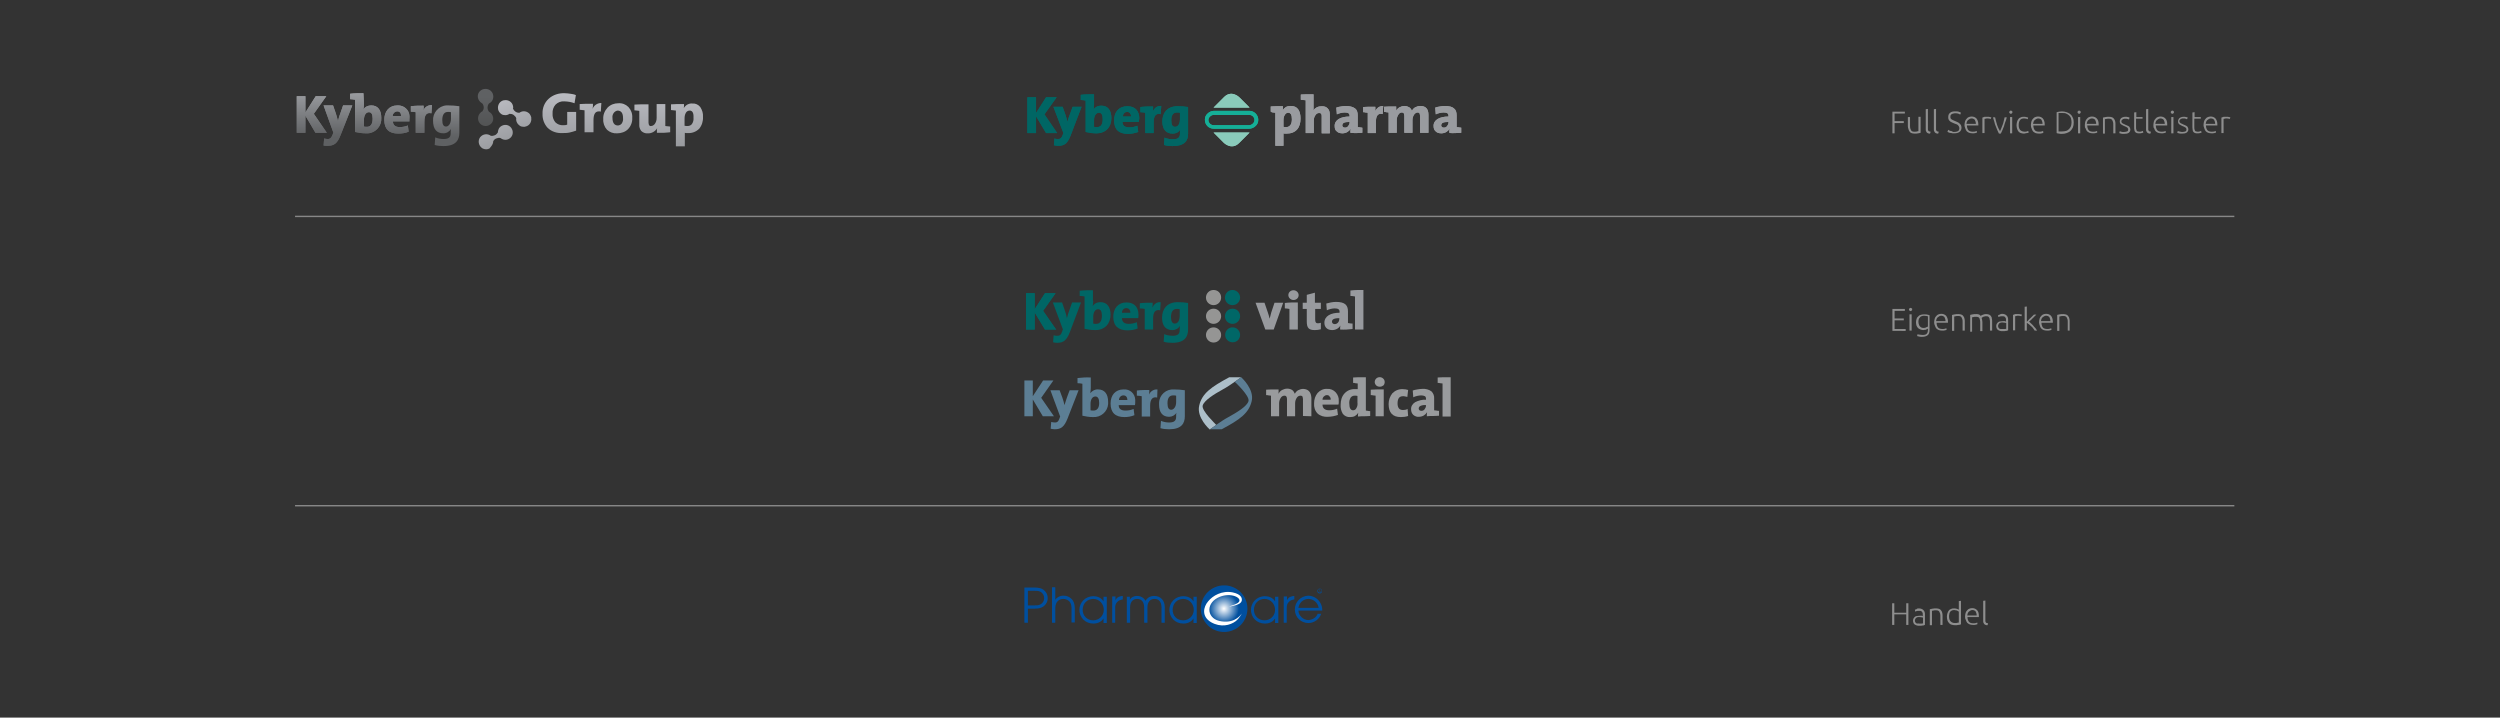 <?xml version="1.0" encoding="utf-8"?>
<!-- Generator: Adobe Illustrator 27.0.1, SVG Export Plug-In . SVG Version: 6.00 Build 0)  -->
<svg version="1.1" id="Ebene_1" xmlns="http://www.w3.org/2000/svg" xmlns:xlink="http://www.w3.org/1999/xlink" x="0px" y="0px"
	 viewBox="0 0 922.5 264.8" style="enable-background:new 0 0 922.5 264.8;" xml:space="preserve">
<rect x="0" y="0" width="922.5" height="264.8" fill="#333333" stroke="none"/>
<style type="text/css">
	.st0{enable-background:new    ;}
	.st1{fill:#8E8E8E;}
	.st2{fill:none;stroke:#878787;stroke-width:0.526;stroke-miterlimit:5.262;}
	.st3{fill:url(#SVGID_1_);}
	.st4{fill:url(#SVGID_00000000195191663252701200000006099289229229849733_);}
	.st5{fill:url(#SVGID_00000087393424253336317010000017091919909934580670_);}
	.st6{fill:url(#SVGID_00000163775305762132276450000003135311926151913348_);}
	.st7{fill:url(#SVGID_00000023240145463238370130000003350474434889823920_);}
	.st8{fill:url(#SVGID_00000146458717882638067970000013096591643937311404_);}
	.st9{fill:url(#SVGID_00000094607229009949472760000010672283192050180784_);}
	.st10{fill:url(#SVGID_00000058557031414944489210000017455674434866173850_);}
	.st11{fill:url(#SVGID_00000080170750286695218110000009383142517016690581_);}
	.st12{fill:url(#SVGID_00000057149175982760542150000000913199421445076887_);}
	.st13{fill:url(#SVGID_00000100365454473012251510000001589274448675815045_);}
	.st14{fill:url(#SVGID_00000000212009671835239630000018153672441609787828_);}
	.st15{fill:url(#SVGID_00000017482052241990744140000017172504857911911322_);}
	.st16{fill:url(#SVGID_00000121253344241666283070000003587140799901719995_);}
	.st17{fill:url(#SVGID_00000146467471347323028520000007175448509651266204_);}
	.st18{fill:url(#SVGID_00000049916332590259241860000011662104205049289352_);}
	.st19{fill:url(#SVGID_00000047060740254156568890000005041789705162563487_);}
	.st20{fill:url(#SVGID_00000108274361228060797300000004158189923916633012_);}
	.st21{fill:url(#SVGID_00000012446975704384026710000007468094044689503644_);}
	.st22{fill:#006664;}
	.st23{fill:#999B9F;}
	.st24{fill:#8ACBBB;}
	.st25{fill:#15AF97;}
	.st26{fill:#006665;}
	.st27{fill:#959594;}
	.st28{fill:#006767;}
	.st29{fill:#989A9E;}
	.st30{fill:#5C7E94;}
	.st31{fill:#ADBFC9;}
	.st32{fill:#999B9D;}
	.st33{fill-rule:evenodd;clip-rule:evenodd;fill:#004F9F;}
	.st34{fill:#004F9F;}
	.st35{fill:url(#SVGID_00000065038935126614234670000014797543143161024908_);}
	.st36{fill:#FFFFFF;}
</style>
<g class="st0">
	<path class="st1" d="M698.3,49.2v-8h4.6v0.7h-3.8v2.8h3.4v0.7h-3.4v3.8H698.3z"/>
	<path class="st1" d="M708.7,49c-0.2,0.1-0.5,0.1-0.9,0.2s-0.8,0.1-1.4,0.1c-0.4,0-0.8-0.1-1.1-0.2s-0.5-0.3-0.7-0.6
		s-0.3-0.5-0.4-0.9S704,47,704,46.6v-3.4h0.8v3.1c0,0.4,0,0.8,0.1,1.1c0.1,0.3,0.2,0.5,0.3,0.7c0.1,0.2,0.3,0.3,0.5,0.4
		s0.5,0.1,0.8,0.1c0.4,0,0.7,0,0.9-0.1s0.4-0.1,0.5-0.1v-5.3h0.8V49z"/>
	<path class="st1" d="M712.2,49.3c-0.3,0-0.5,0-0.7-0.1s-0.3-0.1-0.5-0.3c-0.1-0.1-0.2-0.3-0.3-0.5c-0.1-0.2-0.1-0.4-0.1-0.7v-7.4
		l0.8-0.1v7.5c0,0.2,0,0.3,0.1,0.4c0,0.1,0.1,0.2,0.2,0.3c0.1,0.1,0.2,0.1,0.3,0.1c0.1,0,0.2,0.1,0.4,0.1L712.2,49.3z"/>
	<path class="st1" d="M715.2,49.3c-0.3,0-0.5,0-0.7-0.1c-0.2-0.1-0.3-0.1-0.5-0.3c-0.1-0.1-0.2-0.3-0.3-0.5
		c-0.1-0.2-0.1-0.4-0.1-0.7v-7.4l0.8-0.1v7.5c0,0.2,0,0.3,0.1,0.4c0,0.1,0.1,0.2,0.2,0.3c0.1,0.1,0.2,0.1,0.3,0.1
		c0.1,0,0.2,0.1,0.4,0.1L715.2,49.3z"/>
	<path class="st1" d="M721,48.7c0.6,0,1.1-0.1,1.5-0.3c0.3-0.2,0.5-0.6,0.5-1.1c0-0.3-0.1-0.5-0.2-0.7c-0.1-0.2-0.3-0.4-0.4-0.5
		c-0.2-0.1-0.4-0.3-0.6-0.3c-0.2-0.1-0.5-0.2-0.8-0.3c-0.3-0.1-0.6-0.3-0.9-0.4c-0.3-0.1-0.5-0.3-0.7-0.5c-0.2-0.2-0.3-0.4-0.4-0.6
		s-0.1-0.5-0.1-0.8c0-0.7,0.2-1.2,0.7-1.6c0.5-0.4,1.1-0.5,1.9-0.5c0.2,0,0.4,0,0.6,0s0.4,0.1,0.6,0.1c0.2,0.1,0.3,0.1,0.5,0.2
		c0.2,0.1,0.3,0.1,0.4,0.2l-0.3,0.7c-0.2-0.2-0.5-0.3-0.8-0.4s-0.7-0.1-1-0.1c-0.3,0-0.5,0-0.7,0.1c-0.2,0-0.4,0.1-0.6,0.2
		c-0.2,0.1-0.3,0.3-0.4,0.4c-0.1,0.2-0.1,0.4-0.1,0.6c0,0.2,0,0.5,0.1,0.6s0.2,0.3,0.4,0.4c0.2,0.1,0.4,0.2,0.6,0.3
		c0.2,0.1,0.5,0.2,0.7,0.3c0.3,0.1,0.6,0.3,0.9,0.4c0.3,0.1,0.5,0.3,0.7,0.5c0.2,0.2,0.4,0.4,0.5,0.6c0.1,0.3,0.2,0.6,0.2,0.9
		c0,0.7-0.3,1.3-0.8,1.6c-0.5,0.4-1.2,0.5-2.1,0.5c-0.3,0-0.6,0-0.8-0.1c-0.3,0-0.5-0.1-0.7-0.1c-0.2-0.1-0.4-0.1-0.5-0.2
		c-0.1-0.1-0.2-0.1-0.3-0.2l0.3-0.7c0.1,0,0.2,0.1,0.3,0.2c0.1,0.1,0.3,0.1,0.5,0.2s0.4,0.1,0.6,0.1C720.5,48.7,720.7,48.7,721,48.7
		z"/>
	<path class="st1" d="M724.9,46.2c0-0.5,0.1-1,0.2-1.4s0.3-0.7,0.6-1c0.2-0.3,0.5-0.5,0.8-0.6s0.6-0.2,1-0.2c0.7,0,1.3,0.2,1.8,0.7
		c0.4,0.5,0.7,1.2,0.7,2.2c0,0.1,0,0.1,0,0.2s0,0.1,0,0.2h-4.2c0,0.7,0.2,1.3,0.5,1.7c0.3,0.4,0.9,0.6,1.6,0.6c0.4,0,0.7,0,1-0.1
		c0.2-0.1,0.4-0.1,0.5-0.2l0.1,0.6c-0.1,0.1-0.3,0.1-0.6,0.2s-0.6,0.1-1,0.1c-0.5,0-1-0.1-1.3-0.2s-0.7-0.4-0.9-0.6
		c-0.2-0.3-0.4-0.6-0.5-1S724.9,46.7,724.9,46.2z M729.1,45.7c0-0.6-0.2-1.1-0.4-1.5c-0.3-0.3-0.7-0.5-1.2-0.5
		c-0.3,0-0.5,0.1-0.7,0.2s-0.4,0.3-0.6,0.4c-0.2,0.2-0.3,0.4-0.4,0.6c-0.1,0.2-0.1,0.5-0.2,0.8H729.1z"/>
	<path class="st1" d="M733.6,43.1c0.2,0,0.5,0,0.7,0.1c0.2,0,0.4,0.1,0.5,0.1l-0.2,0.6c-0.1,0-0.2-0.1-0.4-0.1
		c-0.2,0-0.4-0.1-0.7-0.1c-0.3,0-0.6,0-0.8,0.1c-0.2,0-0.3,0.1-0.4,0.1v5.2h-0.8v-5.7c0.2-0.1,0.5-0.2,0.8-0.3
		C732.7,43.1,733.1,43.1,733.6,43.1z"/>
	<path class="st1" d="M738,48.4c0.2-0.3,0.3-0.7,0.5-1.1c0.2-0.4,0.3-0.9,0.5-1.3c0.2-0.5,0.3-0.9,0.4-1.4c0.1-0.5,0.2-0.9,0.3-1.3
		h0.8c-0.1,0.5-0.3,1.1-0.5,1.6s-0.4,1.1-0.5,1.6c-0.2,0.5-0.4,1-0.6,1.5s-0.4,0.9-0.6,1.3h-0.7c-0.2-0.4-0.4-0.9-0.6-1.3
		c-0.2-0.5-0.4-1-0.6-1.5c-0.2-0.5-0.4-1-0.5-1.6c-0.2-0.5-0.3-1.1-0.5-1.6h0.8c0.1,0.4,0.2,0.8,0.3,1.3c0.1,0.5,0.3,0.9,0.4,1.4
		c0.2,0.5,0.3,0.9,0.5,1.3C737.6,47.7,737.8,48.1,738,48.4z"/>
	<path class="st1" d="M742.6,41.4c0,0.2-0.1,0.3-0.2,0.4c-0.1,0.1-0.2,0.2-0.4,0.2c-0.2,0-0.3-0.1-0.4-0.2c-0.1-0.1-0.2-0.2-0.2-0.4
		c0-0.2,0.1-0.3,0.2-0.4c0.1-0.1,0.2-0.2,0.4-0.2c0.2,0,0.3,0.1,0.4,0.2C742.6,41.1,742.6,41.2,742.6,41.4z M742.5,49.2h-0.8v-6h0.8
		V49.2z"/>
	<path class="st1" d="M746.9,49.3c-0.5,0-0.9-0.1-1.2-0.2c-0.4-0.1-0.7-0.4-0.9-0.6c-0.2-0.3-0.4-0.6-0.5-1
		c-0.1-0.4-0.2-0.8-0.2-1.3c0-0.5,0.1-0.9,0.2-1.3c0.1-0.4,0.3-0.7,0.5-1c0.2-0.3,0.5-0.5,0.9-0.6c0.3-0.2,0.7-0.2,1.1-0.2
		c0.3,0,0.6,0,0.9,0.1c0.3,0.1,0.5,0.1,0.7,0.2l-0.2,0.6c-0.2-0.1-0.3-0.1-0.5-0.2c-0.2,0-0.5-0.1-0.8-0.1c-0.7,0-1.2,0.2-1.5,0.6
		c-0.3,0.4-0.5,1-0.5,1.8c0,0.4,0,0.7,0.1,1c0.1,0.3,0.2,0.6,0.4,0.8c0.2,0.2,0.4,0.4,0.7,0.5c0.3,0.1,0.6,0.2,1,0.2
		c0.3,0,0.6,0,0.8-0.1c0.2-0.1,0.4-0.1,0.5-0.2l0.2,0.6c-0.1,0.1-0.4,0.2-0.7,0.2S747.2,49.3,746.9,49.3z"/>
	<path class="st1" d="M749.4,46.2c0-0.5,0.1-1,0.2-1.4s0.3-0.7,0.6-1c0.2-0.3,0.5-0.5,0.8-0.6s0.6-0.2,1-0.2c0.7,0,1.3,0.2,1.8,0.7
		c0.4,0.5,0.7,1.2,0.7,2.2c0,0.1,0,0.1,0,0.2s0,0.1,0,0.2h-4.2c0,0.7,0.2,1.3,0.5,1.7c0.3,0.4,0.9,0.6,1.6,0.6c0.4,0,0.7,0,1-0.1
		c0.2-0.1,0.4-0.1,0.5-0.2L754,49c-0.1,0.1-0.3,0.1-0.6,0.2s-0.6,0.1-1,0.1c-0.5,0-1-0.1-1.3-0.2c-0.4-0.2-0.7-0.4-0.9-0.6
		c-0.2-0.3-0.4-0.6-0.5-1C749.5,47.1,749.4,46.7,749.4,46.2z M753.7,45.7c0-0.6-0.2-1.1-0.4-1.5c-0.3-0.3-0.7-0.5-1.2-0.5
		c-0.3,0-0.5,0.1-0.7,0.2c-0.2,0.1-0.4,0.3-0.6,0.4c-0.2,0.2-0.3,0.4-0.4,0.6s-0.1,0.5-0.2,0.8H753.7z"/>
	<path class="st1" d="M765.2,45.2c0,0.7-0.1,1.3-0.3,1.8c-0.2,0.5-0.5,0.9-0.9,1.3s-0.9,0.6-1.4,0.8c-0.5,0.2-1.1,0.3-1.8,0.3
		c-0.3,0-0.7,0-1-0.1c-0.4,0-0.7-0.1-0.9-0.2v-7.7c0.3-0.1,0.6-0.1,0.9-0.2c0.4,0,0.7-0.1,1-0.1c0.6,0,1.2,0.1,1.8,0.3
		c0.5,0.2,1,0.4,1.4,0.8c0.4,0.3,0.7,0.8,0.9,1.3C765.1,43.9,765.2,44.5,765.2,45.2z M759.6,48.5c0,0,0.2,0,0.4,0c0.2,0,0.5,0,0.9,0
		c0.6,0,1.1-0.1,1.5-0.2s0.8-0.4,1.1-0.7c0.3-0.3,0.5-0.6,0.7-1.1c0.1-0.4,0.2-0.9,0.2-1.4c0-0.5-0.1-1-0.2-1.4
		c-0.1-0.4-0.4-0.8-0.7-1.1s-0.7-0.5-1.1-0.7s-0.9-0.2-1.5-0.2c-0.4,0-0.7,0-0.9,0c-0.2,0-0.3,0-0.4,0V48.5z"/>
	<path class="st1" d="M767.8,41.4c0,0.2-0.1,0.3-0.2,0.4c-0.1,0.1-0.2,0.2-0.4,0.2c-0.2,0-0.3-0.1-0.4-0.2c-0.1-0.1-0.2-0.2-0.2-0.4
		c0-0.2,0.1-0.3,0.2-0.4c0.1-0.1,0.2-0.2,0.4-0.2c0.2,0,0.3,0.1,0.4,0.2C767.8,41.1,767.8,41.2,767.8,41.4z M767.6,49.2h-0.8v-6h0.8
		V49.2z"/>
	<path class="st1" d="M769.3,46.2c0-0.5,0.1-1,0.2-1.4s0.3-0.7,0.6-1c0.2-0.3,0.5-0.5,0.8-0.6s0.6-0.2,1-0.2c0.7,0,1.3,0.2,1.8,0.7
		s0.7,1.2,0.7,2.2c0,0.1,0,0.1,0,0.2s0,0.1,0,0.2h-4.2c0,0.7,0.2,1.3,0.5,1.7c0.3,0.4,0.9,0.6,1.6,0.6c0.4,0,0.7,0,1-0.1
		c0.2-0.1,0.4-0.1,0.5-0.2l0.1,0.6c-0.1,0.1-0.3,0.1-0.6,0.2s-0.6,0.1-1,0.1c-0.5,0-1-0.1-1.3-0.2c-0.4-0.2-0.7-0.4-0.9-0.6
		c-0.2-0.3-0.4-0.6-0.5-1C769.3,47.1,769.3,46.7,769.3,46.2z M773.5,45.7c0-0.6-0.2-1.1-0.4-1.5c-0.3-0.3-0.7-0.5-1.2-0.5
		c-0.3,0-0.5,0.1-0.7,0.2c-0.2,0.1-0.4,0.3-0.6,0.4c-0.2,0.2-0.3,0.4-0.4,0.6s-0.1,0.5-0.2,0.8H773.5z"/>
	<path class="st1" d="M776,43.4c0.2-0.1,0.5-0.1,0.9-0.2c0.4-0.1,0.8-0.1,1.4-0.1c0.5,0,0.8,0.1,1.1,0.2c0.3,0.1,0.5,0.3,0.7,0.6
		c0.2,0.2,0.3,0.5,0.4,0.9c0.1,0.3,0.1,0.7,0.1,1.1v3.3h-0.8v-3.1c0-0.4,0-0.8-0.1-1.1c-0.1-0.3-0.2-0.5-0.3-0.7
		c-0.1-0.2-0.3-0.3-0.5-0.4s-0.5-0.1-0.8-0.1c-0.4,0-0.7,0-0.9,0.1c-0.3,0-0.4,0.1-0.5,0.1v5.3H776V43.4z"/>
	<path class="st1" d="M783.8,48.7c0.4,0,0.8-0.1,1.1-0.2c0.3-0.1,0.4-0.4,0.4-0.7c0-0.2,0-0.3-0.1-0.4c-0.1-0.1-0.1-0.2-0.2-0.3
		s-0.3-0.2-0.5-0.3c-0.2-0.1-0.4-0.2-0.7-0.3c-0.2-0.1-0.4-0.2-0.6-0.3c-0.2-0.1-0.4-0.2-0.5-0.3c-0.2-0.1-0.3-0.3-0.4-0.5
		c-0.1-0.2-0.1-0.4-0.1-0.6c0-0.5,0.2-0.9,0.5-1.2c0.4-0.3,0.9-0.5,1.5-0.5c0.4,0,0.7,0,1,0.1c0.3,0.1,0.5,0.1,0.6,0.2l-0.2,0.7
		c-0.1,0-0.2-0.1-0.5-0.2s-0.5-0.1-1-0.1c-0.2,0-0.3,0-0.5,0.1c-0.2,0-0.3,0.1-0.4,0.2c-0.1,0.1-0.2,0.2-0.3,0.3s-0.1,0.2-0.1,0.4
		c0,0.2,0,0.3,0.1,0.4c0.1,0.1,0.2,0.2,0.3,0.3c0.1,0.1,0.3,0.2,0.4,0.2c0.2,0.1,0.4,0.2,0.6,0.3c0.2,0.1,0.5,0.2,0.7,0.3
		c0.2,0.1,0.4,0.2,0.6,0.3s0.3,0.3,0.4,0.5s0.2,0.4,0.2,0.7c0,0.5-0.2,0.9-0.6,1.2c-0.4,0.3-1,0.4-1.7,0.4c-0.5,0-0.9,0-1.2-0.1
		s-0.5-0.2-0.6-0.2l0.2-0.7c0,0,0.1,0,0.2,0.1c0.1,0,0.2,0.1,0.3,0.1c0.1,0,0.3,0.1,0.5,0.1C783.3,48.7,783.5,48.7,783.8,48.7z"/>
	<path class="st1" d="M788.2,43.2h2.4v0.6h-2.4V47c0,0.3,0,0.6,0.1,0.8s0.1,0.4,0.2,0.5c0.1,0.1,0.2,0.2,0.4,0.2
		c0.2,0,0.3,0.1,0.5,0.1c0.3,0,0.6,0,0.8-0.1c0.2-0.1,0.3-0.1,0.5-0.2l0.2,0.6c-0.1,0.1-0.3,0.1-0.6,0.2c-0.3,0.1-0.6,0.1-0.9,0.1
		c-0.4,0-0.7,0-0.9-0.1c-0.2-0.1-0.5-0.2-0.6-0.4c-0.2-0.2-0.3-0.4-0.3-0.7c-0.1-0.3-0.1-0.6-0.1-1v-5.5l0.8-0.1V43.2z"/>
	<path class="st1" d="M793.5,49.3c-0.3,0-0.5,0-0.7-0.1s-0.3-0.1-0.5-0.3c-0.1-0.1-0.2-0.3-0.3-0.5c-0.1-0.2-0.1-0.4-0.1-0.7v-7.4
		l0.8-0.1v7.5c0,0.2,0,0.3,0.1,0.4c0,0.1,0.1,0.2,0.2,0.3c0.1,0.1,0.2,0.1,0.3,0.1c0.1,0,0.2,0.1,0.4,0.1L793.5,49.3z"/>
	<path class="st1" d="M794.6,46.2c0-0.5,0.1-1,0.2-1.4s0.3-0.7,0.6-1c0.2-0.3,0.5-0.5,0.8-0.6s0.6-0.2,1-0.2c0.7,0,1.3,0.2,1.8,0.7
		s0.7,1.2,0.7,2.2c0,0.1,0,0.1,0,0.2s0,0.1,0,0.2h-4.2c0,0.7,0.2,1.3,0.5,1.7c0.3,0.4,0.9,0.6,1.6,0.6c0.4,0,0.7,0,1-0.1
		c0.2-0.1,0.4-0.1,0.5-0.2l0.1,0.6c-0.1,0.1-0.3,0.1-0.6,0.2s-0.6,0.1-1,0.1c-0.5,0-1-0.1-1.3-0.2c-0.4-0.2-0.7-0.4-0.9-0.6
		c-0.2-0.3-0.4-0.6-0.5-1C794.6,47.1,794.6,46.7,794.6,46.2z M798.8,45.7c0-0.6-0.2-1.1-0.4-1.5c-0.3-0.3-0.7-0.5-1.2-0.5
		c-0.3,0-0.5,0.1-0.7,0.2c-0.2,0.1-0.4,0.3-0.6,0.4c-0.2,0.2-0.3,0.4-0.4,0.6s-0.1,0.5-0.2,0.8H798.8z"/>
	<path class="st1" d="M802.2,41.4c0,0.2-0.1,0.3-0.2,0.4s-0.2,0.2-0.4,0.2s-0.3-0.1-0.4-0.2c-0.1-0.1-0.2-0.2-0.2-0.4
		c0-0.2,0.1-0.3,0.2-0.4c0.1-0.1,0.2-0.2,0.4-0.2s0.3,0.1,0.4,0.2C802.2,41.1,802.2,41.2,802.2,41.4z M802,49.2h-0.8v-6h0.8V49.2z"
		/>
	<path class="st1" d="M805.3,48.7c0.4,0,0.8-0.1,1.1-0.2c0.3-0.1,0.4-0.4,0.4-0.7c0-0.2,0-0.3-0.1-0.4c0-0.1-0.1-0.2-0.2-0.3
		c-0.1-0.1-0.3-0.2-0.5-0.3c-0.2-0.1-0.4-0.2-0.7-0.3c-0.2-0.1-0.4-0.2-0.6-0.3c-0.2-0.1-0.4-0.2-0.5-0.3c-0.2-0.1-0.3-0.3-0.4-0.5
		c-0.1-0.2-0.1-0.4-0.1-0.6c0-0.5,0.2-0.9,0.5-1.2c0.4-0.3,0.9-0.5,1.5-0.5c0.4,0,0.7,0,1,0.1c0.3,0.1,0.5,0.1,0.6,0.2L807,44
		c-0.1,0-0.2-0.1-0.5-0.2c-0.2-0.1-0.5-0.1-1-0.1c-0.2,0-0.3,0-0.5,0.1c-0.2,0-0.3,0.1-0.4,0.2s-0.2,0.2-0.3,0.3
		c-0.1,0.1-0.1,0.2-0.1,0.4c0,0.2,0,0.3,0.1,0.4c0.1,0.1,0.2,0.2,0.3,0.3s0.3,0.2,0.4,0.2c0.2,0.1,0.4,0.2,0.6,0.3
		c0.2,0.1,0.5,0.2,0.7,0.3c0.2,0.1,0.4,0.2,0.6,0.3s0.3,0.3,0.4,0.5c0.1,0.2,0.2,0.4,0.2,0.7c0,0.5-0.2,0.9-0.6,1.2
		c-0.4,0.3-1,0.4-1.7,0.4c-0.5,0-0.9,0-1.2-0.1c-0.3-0.1-0.5-0.2-0.6-0.2l0.2-0.7c0,0,0.1,0,0.2,0.1c0.1,0,0.2,0.1,0.3,0.1
		c0.1,0,0.3,0.1,0.5,0.1C804.8,48.7,805,48.7,805.3,48.7z"/>
	<path class="st1" d="M809.7,43.2h2.4v0.6h-2.4V47c0,0.3,0,0.6,0.1,0.8c0.1,0.2,0.1,0.4,0.2,0.5c0.1,0.1,0.2,0.2,0.4,0.2
		c0.2,0,0.3,0.1,0.5,0.1c0.3,0,0.6,0,0.8-0.1c0.2-0.1,0.3-0.1,0.5-0.2l0.2,0.6c-0.1,0.1-0.3,0.1-0.6,0.2c-0.3,0.1-0.6,0.1-0.9,0.1
		c-0.4,0-0.7,0-0.9-0.1s-0.5-0.2-0.6-0.4c-0.2-0.2-0.3-0.4-0.3-0.7s-0.1-0.6-0.1-1v-5.5l0.8-0.1V43.2z"/>
	<path class="st1" d="M813.1,46.2c0-0.5,0.1-1,0.2-1.4s0.3-0.7,0.6-1c0.2-0.3,0.5-0.5,0.8-0.6s0.6-0.2,1-0.2c0.7,0,1.3,0.2,1.8,0.7
		c0.4,0.5,0.7,1.2,0.7,2.2c0,0.1,0,0.1,0,0.2s0,0.1,0,0.2h-4.2c0,0.7,0.2,1.3,0.5,1.7c0.3,0.4,0.9,0.6,1.6,0.6c0.4,0,0.7,0,1-0.1
		c0.2-0.1,0.4-0.1,0.5-0.2l0.1,0.6c-0.1,0.1-0.3,0.1-0.6,0.2s-0.6,0.1-1,0.1c-0.5,0-1-0.1-1.3-0.2s-0.7-0.4-0.9-0.6
		c-0.2-0.3-0.4-0.6-0.5-1S813.1,46.7,813.1,46.2z M817.4,45.7c0-0.6-0.2-1.1-0.4-1.5c-0.3-0.3-0.7-0.5-1.2-0.5
		c-0.3,0-0.5,0.1-0.7,0.2s-0.4,0.3-0.6,0.4c-0.2,0.2-0.3,0.4-0.4,0.6c-0.1,0.2-0.1,0.5-0.2,0.8H817.4z"/>
	<path class="st1" d="M821.8,43.1c0.2,0,0.5,0,0.7,0.1c0.2,0,0.4,0.1,0.5,0.1l-0.2,0.6c-0.1,0-0.2-0.1-0.4-0.1
		c-0.2,0-0.4-0.1-0.7-0.1c-0.3,0-0.6,0-0.8,0.1c-0.2,0-0.3,0.1-0.4,0.1v5.2h-0.8v-5.7c0.2-0.1,0.5-0.2,0.8-0.3
		C820.9,43.1,821.4,43.1,821.8,43.1z"/>
</g>
<g class="st0">
	<path class="st1" d="M698.3,122v-8h4.6v0.7h-3.8v2.8h3.4v0.7h-3.4v3.2h4.1v0.7H698.3z"/>
	<path class="st1" d="M705.6,114.2c0,0.2-0.1,0.3-0.2,0.4s-0.2,0.2-0.4,0.2s-0.3-0.1-0.4-0.2c-0.1-0.1-0.2-0.2-0.2-0.4
		c0-0.2,0.1-0.3,0.2-0.4c0.1-0.1,0.2-0.2,0.4-0.2s0.3,0.1,0.4,0.2C705.6,113.8,705.6,114,705.6,114.2z M705.4,122h-0.8v-6h0.8V122z"
		/>
	<path class="st1" d="M711.3,121.3c0,0-0.1,0.1-0.2,0.1c-0.1,0.1-0.2,0.1-0.3,0.2c-0.1,0.1-0.3,0.1-0.5,0.1c-0.2,0-0.4,0.1-0.6,0.1
		c-0.3,0-0.7-0.1-1-0.2s-0.6-0.3-0.9-0.5c-0.2-0.2-0.4-0.5-0.6-0.9c-0.1-0.4-0.2-0.8-0.2-1.3c0-0.4,0.1-0.8,0.2-1.2
		c0.1-0.4,0.3-0.7,0.6-0.9c0.2-0.3,0.5-0.5,0.9-0.6s0.7-0.2,1.2-0.2c0.6,0,1,0,1.3,0.1c0.3,0.1,0.6,0.1,0.8,0.2v5.5
		c0,0.9-0.2,1.5-0.7,1.9s-1.2,0.6-2.1,0.6c-0.4,0-0.7,0-1-0.1c-0.3-0.1-0.6-0.1-0.8-0.2l0.2-0.7c0.2,0.1,0.4,0.2,0.8,0.2
		s0.6,0.1,1,0.1c0.7,0,1.2-0.1,1.5-0.4c0.3-0.3,0.5-0.7,0.5-1.4V121.3z M711.3,116.7c-0.1,0-0.3-0.1-0.5-0.1c-0.2,0-0.5-0.1-0.9-0.1
		c-0.3,0-0.6,0.1-0.9,0.2c-0.3,0.1-0.5,0.3-0.6,0.5c-0.2,0.2-0.3,0.4-0.4,0.7c-0.1,0.3-0.1,0.6-0.1,0.9c0,0.4,0.1,0.7,0.2,1
		c0.1,0.3,0.2,0.5,0.4,0.7s0.4,0.3,0.6,0.4s0.5,0.1,0.7,0.1c0.3,0,0.7,0,0.9-0.2c0.3-0.1,0.5-0.2,0.7-0.3V116.7z"/>
	<path class="st1" d="M713.7,119c0-0.5,0.1-1,0.2-1.4s0.3-0.7,0.6-1c0.2-0.3,0.5-0.5,0.8-0.6s0.6-0.2,1-0.2c0.7,0,1.3,0.2,1.8,0.7
		c0.4,0.5,0.7,1.2,0.7,2.2c0,0.1,0,0.1,0,0.2s0,0.1,0,0.2h-4.2c0,0.7,0.2,1.3,0.5,1.7c0.3,0.4,0.9,0.6,1.6,0.6c0.4,0,0.7,0,1-0.1
		c0.2-0.1,0.4-0.1,0.5-0.2l0.1,0.6c-0.1,0.1-0.3,0.1-0.6,0.2s-0.6,0.1-1,0.1c-0.5,0-1-0.1-1.3-0.2c-0.4-0.2-0.7-0.4-0.9-0.6
		c-0.2-0.3-0.4-0.6-0.5-1C713.8,119.8,713.7,119.4,713.7,119z M717.9,118.5c0-0.6-0.2-1.1-0.4-1.5c-0.3-0.3-0.7-0.5-1.2-0.5
		c-0.3,0-0.5,0.1-0.7,0.2c-0.2,0.1-0.4,0.3-0.6,0.4c-0.2,0.2-0.3,0.4-0.4,0.6s-0.1,0.5-0.2,0.8H717.9z"/>
	<path class="st1" d="M720.4,116.2c0.2-0.1,0.5-0.1,0.9-0.2c0.4-0.1,0.8-0.1,1.4-0.1c0.5,0,0.8,0.1,1.1,0.2c0.3,0.1,0.5,0.3,0.7,0.6
		c0.2,0.2,0.3,0.5,0.4,0.9c0.1,0.3,0.1,0.7,0.1,1.1v3.3h-0.8v-3.1c0-0.4,0-0.8-0.1-1.1s-0.2-0.5-0.3-0.7c-0.1-0.2-0.3-0.3-0.5-0.4
		c-0.2-0.1-0.5-0.1-0.8-0.1c-0.4,0-0.7,0-0.9,0.1c-0.3,0-0.4,0.1-0.5,0.1v5.3h-0.8V116.2z"/>
	<path class="st1" d="M727,116.2c0.2-0.1,0.5-0.1,0.9-0.2c0.4-0.1,0.8-0.1,1.4-0.1c0.8,0,1.3,0.2,1.6,0.7c0,0,0.1-0.1,0.2-0.2
		s0.3-0.1,0.4-0.2c0.2-0.1,0.4-0.1,0.6-0.2c0.2-0.1,0.5-0.1,0.8-0.1c0.5,0,0.8,0.1,1.1,0.2c0.3,0.1,0.5,0.3,0.7,0.6s0.3,0.5,0.3,0.9
		c0.1,0.3,0.1,0.7,0.1,1.1v3.3h-0.8v-3.1c0-0.4,0-0.7-0.1-1c0-0.3-0.1-0.5-0.2-0.7c-0.1-0.2-0.3-0.3-0.4-0.4
		c-0.2-0.1-0.4-0.1-0.8-0.1c-0.2,0-0.4,0-0.6,0.1c-0.2,0-0.4,0.1-0.5,0.2c-0.1,0.1-0.3,0.1-0.3,0.2c-0.1,0.1-0.2,0.1-0.2,0.1
		c0.1,0.2,0.1,0.4,0.2,0.7c0,0.3,0.1,0.5,0.1,0.8v3.4h-0.8v-3.1c0-0.4,0-0.7-0.1-1s-0.1-0.5-0.2-0.7c-0.1-0.2-0.3-0.3-0.5-0.4
		c-0.2-0.1-0.5-0.1-0.8-0.1c-0.4,0-0.7,0-0.9,0.1c-0.3,0-0.4,0.1-0.5,0.1v5.3H727V116.2z"/>
	<path class="st1" d="M738.8,115.8c0.4,0,0.7,0.1,1,0.2c0.3,0.1,0.5,0.3,0.7,0.5c0.2,0.2,0.3,0.4,0.4,0.7c0.1,0.3,0.1,0.6,0.1,0.9
		v3.8c-0.1,0-0.2,0-0.3,0.1s-0.3,0.1-0.5,0.1c-0.2,0-0.4,0.1-0.6,0.1c-0.2,0-0.5,0-0.7,0c-0.3,0-0.6,0-0.9-0.1
		c-0.3-0.1-0.5-0.2-0.7-0.3c-0.2-0.2-0.4-0.3-0.5-0.6c-0.1-0.2-0.2-0.5-0.2-0.9c0-0.3,0.1-0.6,0.2-0.8s0.3-0.4,0.5-0.6
		c0.2-0.2,0.5-0.3,0.8-0.3s0.6-0.1,1-0.1c0.1,0,0.2,0,0.3,0c0.1,0,0.2,0,0.3,0c0.1,0,0.2,0,0.3,0.1c0.1,0,0.1,0,0.2,0.1v-0.4
		c0-0.2,0-0.4,0-0.6c0-0.2-0.1-0.4-0.2-0.5c-0.1-0.2-0.2-0.3-0.4-0.4s-0.4-0.1-0.7-0.1c-0.4,0-0.8,0-1,0.1c-0.2,0.1-0.4,0.1-0.5,0.2
		l-0.1-0.7c0.1-0.1,0.3-0.1,0.6-0.2C738.1,115.9,738.4,115.8,738.8,115.8z M738.9,121.4c0.3,0,0.5,0,0.8,0c0.2,0,0.4,0,0.6-0.1v-2.1
		c-0.1,0-0.2-0.1-0.4-0.1c-0.2,0-0.4-0.1-0.8-0.1c-0.2,0-0.4,0-0.6,0c-0.2,0-0.4,0.1-0.6,0.2c-0.2,0.1-0.3,0.2-0.4,0.4
		c-0.1,0.2-0.2,0.4-0.2,0.6c0,0.2,0,0.4,0.1,0.6c0.1,0.2,0.2,0.3,0.3,0.4s0.3,0.2,0.5,0.2C738.4,121.4,738.6,121.4,738.9,121.4z"/>
	<path class="st1" d="M744.9,115.9c0.2,0,0.5,0,0.7,0.1c0.2,0,0.4,0.1,0.5,0.1l-0.2,0.6c-0.1,0-0.2-0.1-0.4-0.1
		c-0.2,0-0.4-0.1-0.7-0.1c-0.3,0-0.6,0-0.8,0.1c-0.2,0-0.3,0.1-0.4,0.1v5.2h-0.8v-5.7c0.2-0.1,0.5-0.2,0.8-0.3
		C744,115.9,744.4,115.9,744.9,115.9z"/>
	<path class="st1" d="M748.7,118.7c0.3,0.2,0.5,0.4,0.8,0.7c0.3,0.3,0.6,0.5,0.8,0.8s0.5,0.6,0.8,0.9c0.2,0.3,0.4,0.6,0.6,0.9h-0.9
		c-0.2-0.3-0.4-0.6-0.6-0.9c-0.2-0.3-0.5-0.6-0.8-0.8c-0.3-0.3-0.5-0.5-0.8-0.7c-0.3-0.2-0.5-0.4-0.7-0.5v2.9h-0.8v-8.8l0.8-0.1v5.6
		c0.2-0.1,0.4-0.3,0.6-0.6s0.5-0.5,0.7-0.7c0.2-0.2,0.5-0.5,0.7-0.7c0.2-0.2,0.4-0.4,0.6-0.6h0.9c-0.2,0.2-0.4,0.4-0.6,0.6
		c-0.2,0.2-0.5,0.5-0.7,0.7c-0.2,0.2-0.5,0.5-0.7,0.7C749.2,118.3,748.9,118.5,748.7,118.7z"/>
	<path class="st1" d="M752.4,119c0-0.5,0.1-1,0.2-1.4s0.3-0.7,0.6-1c0.2-0.3,0.5-0.5,0.8-0.6s0.6-0.2,1-0.2c0.7,0,1.3,0.2,1.8,0.7
		c0.4,0.5,0.7,1.2,0.7,2.2c0,0.1,0,0.1,0,0.2s0,0.1,0,0.2h-4.2c0,0.7,0.2,1.3,0.5,1.7c0.3,0.4,0.9,0.6,1.6,0.6c0.4,0,0.7,0,1-0.1
		c0.2-0.1,0.4-0.1,0.5-0.2l0.1,0.6c-0.1,0.1-0.3,0.1-0.6,0.2s-0.6,0.1-1,0.1c-0.5,0-1-0.1-1.3-0.2s-0.7-0.4-0.9-0.6
		c-0.2-0.3-0.4-0.6-0.5-1S752.4,119.4,752.4,119z M756.6,118.5c0-0.6-0.2-1.1-0.4-1.5c-0.3-0.3-0.7-0.5-1.2-0.5
		c-0.3,0-0.5,0.1-0.7,0.2s-0.4,0.3-0.6,0.4c-0.2,0.2-0.3,0.4-0.4,0.6c-0.1,0.2-0.1,0.5-0.2,0.8H756.6z"/>
	<path class="st1" d="M759.1,116.2c0.2-0.1,0.5-0.1,0.9-0.2c0.4-0.1,0.8-0.1,1.4-0.1c0.5,0,0.8,0.1,1.1,0.2c0.3,0.1,0.5,0.3,0.7,0.6
		c0.2,0.2,0.3,0.5,0.4,0.9c0.1,0.3,0.1,0.7,0.1,1.1v3.3H763v-3.1c0-0.4,0-0.8-0.1-1.1c-0.1-0.3-0.2-0.5-0.3-0.7
		c-0.1-0.2-0.3-0.3-0.5-0.4s-0.5-0.1-0.8-0.1c-0.4,0-0.7,0-0.9,0.1c-0.3,0-0.4,0.1-0.5,0.1v5.3h-0.8V116.2z"/>
</g>
<g class="st0">
	<path class="st1" d="M703.4,222.6h0.8v8h-0.8v-3.9h-4.4v3.9h-0.8v-8h0.8v3.5h4.4V222.6z"/>
	<path class="st1" d="M708.1,224.5c0.4,0,0.7,0.1,1,0.2c0.3,0.1,0.5,0.3,0.7,0.5c0.2,0.2,0.3,0.4,0.4,0.7c0.1,0.3,0.1,0.6,0.1,0.9
		v3.8c-0.1,0-0.2,0-0.3,0.1s-0.3,0.1-0.5,0.1c-0.2,0-0.4,0.1-0.6,0.1c-0.2,0-0.5,0-0.7,0c-0.3,0-0.6,0-0.9-0.1
		c-0.3-0.1-0.5-0.2-0.7-0.3c-0.2-0.2-0.4-0.3-0.5-0.6c-0.1-0.2-0.2-0.5-0.2-0.9c0-0.3,0.1-0.6,0.2-0.8s0.3-0.4,0.5-0.6
		c0.2-0.2,0.5-0.3,0.8-0.3s0.6-0.1,1-0.1c0.1,0,0.2,0,0.3,0c0.1,0,0.2,0,0.3,0c0.1,0,0.2,0,0.3,0.1c0.1,0,0.1,0,0.2,0.1v-0.4
		c0-0.2,0-0.4,0-0.6c0-0.2-0.1-0.4-0.2-0.5c-0.1-0.2-0.2-0.3-0.4-0.4s-0.4-0.1-0.7-0.1c-0.4,0-0.8,0-1,0.1c-0.2,0.1-0.4,0.1-0.5,0.2
		l-0.1-0.7c0.1-0.1,0.3-0.1,0.6-0.2C707.4,224.5,707.7,224.5,708.1,224.5z M708.2,230.1c0.3,0,0.5,0,0.8,0c0.2,0,0.4,0,0.6-0.1v-2.1
		c-0.1,0-0.2-0.1-0.4-0.1c-0.2,0-0.4-0.1-0.8-0.1c-0.2,0-0.4,0-0.6,0c-0.2,0-0.4,0.1-0.6,0.2c-0.2,0.1-0.3,0.2-0.4,0.4
		c-0.1,0.2-0.2,0.4-0.2,0.6c0,0.2,0,0.4,0.1,0.6c0.1,0.2,0.2,0.3,0.3,0.4s0.3,0.2,0.5,0.2C707.7,230,707.9,230.1,708.2,230.1z"/>
	<path class="st1" d="M712.2,224.8c0.2-0.1,0.5-0.1,0.9-0.2c0.4-0.1,0.8-0.1,1.4-0.1c0.5,0,0.8,0.1,1.1,0.2c0.3,0.1,0.5,0.3,0.7,0.6
		c0.2,0.2,0.3,0.5,0.4,0.9c0.1,0.3,0.1,0.7,0.1,1.1v3.3h-0.8v-3.1c0-0.4,0-0.8-0.1-1.1s-0.2-0.5-0.3-0.7c-0.1-0.2-0.3-0.3-0.5-0.4
		c-0.2-0.1-0.5-0.1-0.8-0.1c-0.4,0-0.7,0-0.9,0.1c-0.3,0-0.4,0.1-0.5,0.1v5.3h-0.8V224.8z"/>
	<path class="st1" d="M723.5,230.4c-0.2,0.1-0.5,0.2-0.9,0.2c-0.3,0.1-0.8,0.1-1.3,0.1c-0.4,0-0.8-0.1-1.2-0.2s-0.7-0.3-0.9-0.6
		c-0.3-0.3-0.5-0.6-0.6-1s-0.2-0.8-0.2-1.3c0-0.5,0.1-0.9,0.2-1.3c0.1-0.4,0.3-0.7,0.5-1c0.2-0.3,0.5-0.5,0.9-0.6
		c0.3-0.2,0.7-0.2,1.2-0.2c0.4,0,0.7,0.1,1,0.2c0.3,0.1,0.5,0.2,0.6,0.3v-3.2l0.8-0.1V230.4z M722.8,225.7c-0.1-0.1-0.2-0.1-0.3-0.2
		s-0.2-0.1-0.4-0.2c-0.1-0.1-0.3-0.1-0.5-0.1c-0.2,0-0.3-0.1-0.5-0.1c-0.4,0-0.7,0.1-0.9,0.2c-0.3,0.1-0.5,0.3-0.6,0.5
		c-0.2,0.2-0.3,0.5-0.3,0.8c-0.1,0.3-0.1,0.6-0.1,0.9c0,0.8,0.2,1.4,0.6,1.8c0.4,0.4,0.9,0.6,1.6,0.6c0.4,0,0.7,0,0.9-0.1
		c0.2,0,0.4-0.1,0.5-0.1V225.7z"/>
	<path class="st1" d="M725.1,227.6c0-0.5,0.1-1,0.2-1.4s0.3-0.7,0.6-1c0.2-0.3,0.5-0.5,0.8-0.6s0.6-0.2,1-0.2c0.7,0,1.3,0.2,1.8,0.7
		s0.7,1.2,0.7,2.2c0,0.1,0,0.1,0,0.2s0,0.1,0,0.2h-4.2c0,0.7,0.2,1.3,0.5,1.7c0.3,0.4,0.9,0.6,1.6,0.6c0.4,0,0.7,0,1-0.1
		c0.2-0.1,0.4-0.1,0.5-0.2l0.1,0.6c-0.1,0.1-0.3,0.1-0.6,0.2s-0.6,0.1-1,0.1c-0.5,0-1-0.1-1.3-0.2c-0.4-0.2-0.7-0.4-0.9-0.6
		c-0.2-0.3-0.4-0.6-0.5-1C725.2,228.5,725.1,228.1,725.1,227.6z M729.4,227.1c0-0.6-0.2-1.1-0.4-1.5c-0.3-0.3-0.7-0.5-1.2-0.5
		c-0.3,0-0.5,0.1-0.7,0.2c-0.2,0.1-0.4,0.3-0.6,0.4c-0.2,0.2-0.3,0.4-0.4,0.6s-0.1,0.5-0.2,0.8H729.4z"/>
	<path class="st1" d="M733.4,230.7c-0.3,0-0.5,0-0.7-0.1c-0.2-0.1-0.3-0.1-0.5-0.3c-0.1-0.1-0.2-0.3-0.3-0.5
		c-0.1-0.2-0.1-0.4-0.1-0.7v-7.4l0.8-0.1v7.5c0,0.2,0,0.3,0.1,0.4c0,0.1,0.1,0.2,0.2,0.3c0.1,0.1,0.2,0.1,0.3,0.1
		c0.1,0,0.2,0.1,0.4,0.1L733.4,230.7z"/>
</g>
<g transform="matrix(1,0,0,1,120.673,135.958)">
	<path class="st2" d="M-11.8-56.1h715.6"/>
</g>
<g transform="matrix(1,0,0,1,120.673,338.909)">
	<path class="st2" d="M-11.8-152.3h715.6"/>
</g>
<g id="Ebene_2_00000128479162771367477440000010621923329958910352_">
	<g id="Ebene_1-2">
		
			<linearGradient id="SVGID_1_" gradientUnits="userSpaceOnUse" x1="124.532" y1="230.415" x2="124.532" y2="214.213" gradientTransform="matrix(1 0 0 -1 0 264.724)">
			<stop  offset="0" style="stop-color:#999B9F"/>
			<stop  offset="1" style="stop-color:#5F6163"/>
		</linearGradient>
		<path class="st3" d="M125.7,49.8c-1.2,3.1-2.4,4-4.8,4c-0.5,0-1,0-1.5-0.1l0.2-2.6c0.4,0.1,0.9,0.2,1.4,0.2c0.7,0,1.2-0.3,1.7-1.5
			l0.3-0.9l-3.6-10h3.5l1,2.9c0.3,0.9,0.6,1.9,0.8,2.9l0,0c0.2-1,0.7-2.4,1-3.2l0.9-2.6h3.4L125.7,49.8z"/>
		
			<linearGradient id="SVGID_00000060012503794789158410000000089057409488716459_" gradientUnits="userSpaceOnUse" x1="135.124" y1="230.415" x2="135.124" y2="214.213" gradientTransform="matrix(1 0 0 -1 0 264.724)">
			<stop  offset="0" style="stop-color:#999B9F"/>
			<stop  offset="1" style="stop-color:#5F6163"/>
		</linearGradient>
		<path style="fill:url(#SVGID_00000060012503794789158410000000089057409488716459_);" d="M134.3,38.4c0,0.7-0.1,1.3-0.2,2l0,0
			c0.6-1,1.7-1.5,2.9-1.5c2.5,0,3.7,1.8,3.7,4.6c0.2,2.9-2,5.5-4.9,5.7c-0.3,0-0.5,0-0.8,0c-1.3,0-2.7-0.2-4-0.5V36.8
			c-0.6-0.1-1.2-0.2-1.8-0.2v-2c1.6-0.2,3.3-0.2,4.9-0.2L134.3,38.4z M136.1,41.4c-1.1,0-1.8,1.2-1.8,2.8v2.5
			c0.4,0.1,0.7,0.1,1.1,0.1c1.2,0,2.1-0.8,2.1-3C137.5,42.2,137.1,41.4,136.1,41.4"/>
		
			<linearGradient id="SVGID_00000052066947995129778230000007283284499174668728_" gradientUnits="userSpaceOnUse" x1="146.44" y1="230.415" x2="146.44" y2="214.213" gradientTransform="matrix(1 0 0 -1 0 264.724)">
			<stop  offset="0" style="stop-color:#999B9F"/>
			<stop  offset="1" style="stop-color:#5F6163"/>
		</linearGradient>
		<path style="fill:url(#SVGID_00000052066947995129778230000007283284499174668728_);" d="M151.1,44.8h-6.1c0,1.3,0.8,2.1,2.5,2.1
			c1,0,2.1-0.2,3-0.6l0.3,2.3c-1.2,0.5-2.5,0.7-3.8,0.7c-3.4,0-5.2-1.6-5.2-5.1c0-3,1.7-5.3,4.9-5.3c2.3-0.1,4.3,1.6,4.4,3.9
			c0,0.2,0,0.5,0,0.7C151.1,43.9,151,44.4,151.1,44.8 M146.6,41.1c-0.9,0-1.7,0.8-1.7,1.7h3.1C148,41.7,147.5,41.1,146.6,41.1"/>
		
			<linearGradient id="SVGID_00000079456226273298531510000000376880206119583894_" gradientUnits="userSpaceOnUse" x1="155.535" y1="230.415" x2="155.535" y2="214.213" gradientTransform="matrix(1 0 0 -1 0 264.724)">
			<stop  offset="0" style="stop-color:#999B9F"/>
			<stop  offset="1" style="stop-color:#5F6163"/>
		</linearGradient>
		<path style="fill:url(#SVGID_00000079456226273298531510000000376880206119583894_);" d="M156.2,40.8L156.2,40.8
			c0.5-1.3,1.8-2.1,3.2-2l-0.2,3c-1.8-0.4-2.6,0.6-2.6,3.1V49h-3.2v-7.6c-0.5-0.1-1.2-0.2-1.8-0.2v-2c1.6-0.2,3.1-0.2,4.7-0.2
			C156.4,39.7,156.3,40.3,156.2,40.8"/>
		
			<linearGradient id="SVGID_00000148632889093266848400000011702297612428754592_" gradientUnits="userSpaceOnUse" x1="164.688" y1="230.415" x2="164.688" y2="214.213" gradientTransform="matrix(1 0 0 -1 0 264.724)">
			<stop  offset="0" style="stop-color:#999B9F"/>
			<stop  offset="1" style="stop-color:#5F6163"/>
		</linearGradient>
		<path style="fill:url(#SVGID_00000148632889093266848400000011702297612428754592_);" d="M163.6,53.9c-1.1,0-2.2-0.1-3.2-0.4
			l0.2-2.8c1,0.4,2,0.6,3.1,0.6c1.8,0,2.6-0.6,2.6-2.1v-0.4c0-0.4,0-0.8,0.1-1.2l0,0c-0.6,1-1.6,1.6-2.8,1.6c-2.5,0-3.8-1.6-3.8-4.6
			c-0.2-2.9,2-5.5,4.9-5.7c0.3,0,0.5,0,0.8,0c1.3,0,2.6,0.1,4,0.3V49C169.5,51.6,168.3,53.9,163.6,53.9 M166.4,41.4
			c-0.4-0.1-0.8-0.1-1.1-0.1c-1.2,0-2.1,0.8-2.1,3c0,1.7,0.5,2.4,1.4,2.4c0.9,0,1.8-1.1,1.8-2.8L166.4,41.4z"/>
		
			<linearGradient id="SVGID_00000155124176509999825790000005771088139805764779_" gradientUnits="userSpaceOnUse" x1="115.031" y1="230.415" x2="115.031" y2="214.213" gradientTransform="matrix(1 0 0 -1 0 264.724)">
			<stop  offset="0" style="stop-color:#999B9F"/>
			<stop  offset="1" style="stop-color:#5F6163"/>
		</linearGradient>
		<polygon style="fill:url(#SVGID_00000155124176509999825790000005771088139805764779_);" points="116.5,35.5 112.7,41.5 
			112.7,35.5 109.5,35.5 109.5,49 112.7,49 112.7,42.7 116.4,49 120.6,49 115.8,42 120.4,35.5 		"/>
		
			<linearGradient id="SVGID_00000093171148661473360570000014761787890762430637_" gradientUnits="userSpaceOnUse" x1="124.532" y1="230.415" x2="124.532" y2="214.213" gradientTransform="matrix(1 0 0 -1 0 264.724)">
			<stop  offset="0" style="stop-color:#999B9F"/>
			<stop  offset="1" style="stop-color:#5F6163"/>
		</linearGradient>
		<path style="fill:url(#SVGID_00000093171148661473360570000014761787890762430637_);" d="M125.7,49.8c-1.2,3.1-2.4,4-4.8,4
			c-0.5,0-1,0-1.5-0.1l0.2-2.6c0.4,0.1,0.9,0.2,1.4,0.2c0.7,0,1.2-0.3,1.7-1.5l0.3-0.9l-3.6-10h3.5l1,2.9c0.3,0.9,0.6,1.9,0.8,2.9
			l0,0c0.2-1,0.7-2.4,1-3.2l0.9-2.6h3.4L125.7,49.8z"/>
		
			<linearGradient id="SVGID_00000150800460732213016180000002494078384623712139_" gradientUnits="userSpaceOnUse" x1="135.124" y1="230.415" x2="135.124" y2="214.213" gradientTransform="matrix(1 0 0 -1 0 264.724)">
			<stop  offset="0" style="stop-color:#999B9F"/>
			<stop  offset="1" style="stop-color:#5F6163"/>
		</linearGradient>
		<path style="fill:url(#SVGID_00000150800460732213016180000002494078384623712139_);" d="M134.3,38.4c0,0.7-0.1,1.3-0.2,2l0,0
			c0.6-1,1.7-1.5,2.9-1.5c2.5,0,3.7,1.8,3.7,4.6c0.2,2.9-2,5.5-4.9,5.7c-0.3,0-0.5,0-0.8,0c-1.3,0-2.7-0.2-4-0.5V36.8
			c-0.6-0.1-1.2-0.2-1.8-0.2v-2c1.6-0.2,3.3-0.2,4.9-0.2L134.3,38.4z M136.1,41.4c-1.1,0-1.8,1.2-1.8,2.8v2.5
			c0.4,0.1,0.7,0.1,1.1,0.1c1.2,0,2.1-0.8,2.1-3C137.5,42.2,137.1,41.4,136.1,41.4"/>
		
			<linearGradient id="SVGID_00000026122176078320543950000008952584742902600095_" gradientUnits="userSpaceOnUse" x1="146.44" y1="230.415" x2="146.44" y2="214.213" gradientTransform="matrix(1 0 0 -1 0 264.724)">
			<stop  offset="0" style="stop-color:#999B9F"/>
			<stop  offset="1" style="stop-color:#5F6163"/>
		</linearGradient>
		<path style="fill:url(#SVGID_00000026122176078320543950000008952584742902600095_);" d="M151.1,44.8h-6.1c0,1.3,0.8,2.1,2.5,2.1
			c1,0,2.1-0.2,3-0.6l0.3,2.3c-1.2,0.5-2.5,0.7-3.8,0.7c-3.4,0-5.2-1.6-5.2-5.1c0-3,1.7-5.3,4.9-5.3c2.3-0.1,4.3,1.6,4.4,3.9
			c0,0.2,0,0.5,0,0.7C151.1,43.9,151,44.4,151.1,44.8 M146.6,41.1c-0.9,0-1.7,0.8-1.7,1.7h3.1C148,41.7,147.5,41.1,146.6,41.1"/>
		
			<linearGradient id="SVGID_00000062151036521744009200000005028234033996623746_" gradientUnits="userSpaceOnUse" x1="155.535" y1="230.415" x2="155.535" y2="214.213" gradientTransform="matrix(1 0 0 -1 0 264.724)">
			<stop  offset="0" style="stop-color:#999B9F"/>
			<stop  offset="1" style="stop-color:#5F6163"/>
		</linearGradient>
		<path style="fill:url(#SVGID_00000062151036521744009200000005028234033996623746_);" d="M156.2,40.8L156.2,40.8
			c0.5-1.3,1.8-2.1,3.2-2l-0.2,3c-1.8-0.4-2.6,0.6-2.6,3.1V49h-3.2v-7.6c-0.5-0.1-1.2-0.2-1.8-0.2v-2c1.6-0.2,3.1-0.2,4.7-0.2
			C156.4,39.7,156.3,40.3,156.2,40.8"/>
		
			<linearGradient id="SVGID_00000123439346402306380050000011683388043674809785_" gradientUnits="userSpaceOnUse" x1="115.031" y1="230.415" x2="115.031" y2="214.213" gradientTransform="matrix(1 0 0 -1 0 264.724)">
			<stop  offset="0" style="stop-color:#999B9F"/>
			<stop  offset="1" style="stop-color:#5F6163"/>
		</linearGradient>
		<polygon style="fill:url(#SVGID_00000123439346402306380050000011683388043674809785_);" points="116.5,35.5 112.7,41.5 
			112.7,35.5 109.5,35.5 109.5,49 112.7,49 112.7,42.7 116.4,49 120.6,49 115.8,42 120.4,35.5 		"/>
		
			<linearGradient id="SVGID_00000137814555896422543870000018265188381861033391_" gradientUnits="userSpaceOnUse" x1="206.402" y1="230.872" x2="206.402" y2="210.911" gradientTransform="matrix(1 0 0 -1 0 264.724)">
			<stop  offset="0" style="stop-color:#BBBCC2"/>
			<stop  offset="1" style="stop-color:#999B9F"/>
		</linearGradient>
		<path style="fill:url(#SVGID_00000137814555896422543870000018265188381861033391_);" d="M212,38.1c-0.6-0.2-1.2-0.4-1.8-0.5
			c-0.7-0.1-1.3-0.2-2-0.2c-1.2-0.1-2.4,0.4-3.2,1.2c-0.8,0.9-1.2,2.1-1.1,3.3c-0.1,1.2,0.3,2.3,1,3.2c0.8,0.8,1.9,1.2,3,1.1
			c0.5,0,0.9,0,1.4-0.2v-4.7h3.3v6.9c-0.8,0.3-1.6,0.5-2.4,0.7c-0.9,0.2-1.8,0.2-2.7,0.2c-2,0.1-3.9-0.5-5.4-1.9
			c-1.3-1.4-2-3.3-1.9-5.2c-0.1-2.1,0.7-4.1,2.2-5.5c1.6-1.5,3.8-2.2,6-2.1c0.7,0,1.4,0.1,2.1,0.2c0.7,0.1,1.4,0.2,2,0.5L212,38.1z"
			/>
		
			<linearGradient id="SVGID_00000103255090582094744450000003771820305657788053_" gradientUnits="userSpaceOnUse" x1="217.852" y1="230.872" x2="217.852" y2="210.911" gradientTransform="matrix(1 0 0 -1 0 264.724)">
			<stop  offset="0" style="stop-color:#BBBCC2"/>
			<stop  offset="1" style="stop-color:#999B9F"/>
		</linearGradient>
		<path style="fill:url(#SVGID_00000103255090582094744450000003771820305657788053_);" d="M218.6,40.2c0.3-0.6,0.7-1.2,1.3-1.6
			c0.6-0.4,1.3-0.6,2-0.6l-0.2,3.2c-0.2-0.1-0.5-0.1-0.7-0.1c-1.4,0-2,1.1-2,3.3v4.4h-3.3v-8.1c-0.2,0-0.6-0.1-0.9-0.1
			c-0.3,0-0.6-0.1-0.9-0.1v-2.1c0.6,0,1.4-0.1,2.3-0.1h2.6c0,0.3,0,0.7,0,0.9S218.7,39.9,218.6,40.2z"/>
		
			<linearGradient id="SVGID_00000093876232357462735580000002179345168260366758_" gradientUnits="userSpaceOnUse" x1="227.946" y1="230.872" x2="227.946" y2="210.911" gradientTransform="matrix(1 0 0 -1 0 264.724)">
			<stop  offset="0" style="stop-color:#BBBCC2"/>
			<stop  offset="1" style="stop-color:#999B9F"/>
		</linearGradient>
		<path style="fill:url(#SVGID_00000093876232357462735580000002179345168260366758_);" d="M227.7,49.2c-1.4,0.1-2.7-0.4-3.7-1.3
			c-1-1.1-1.5-2.5-1.4-4c-0.1-1.5,0.5-3,1.6-4.2c1.1-1.1,2.5-1.6,4-1.6c1.4-0.1,2.7,0.4,3.7,1.4c1,1.1,1.5,2.5,1.4,4
			c0.1,1.5-0.5,3.1-1.6,4.2C230.7,48.7,229.2,49.2,227.7,49.2z M228,40.8c-0.5,0-1,0.3-1.4,0.7c-0.5,0.6-0.7,1.3-0.6,2
			c0,1.8,0.7,2.8,2,2.8c0.5,0,1.1-0.3,1.4-0.7c0.4-0.6,0.6-1.3,0.5-2C229.9,41.8,229.3,40.9,228,40.8L228,40.8z"/>
		
			<linearGradient id="SVGID_00000068673592380553987630000015822476551250998183_" gradientUnits="userSpaceOnUse" x1="240.649" y1="230.872" x2="240.649" y2="210.911" gradientTransform="matrix(1 0 0 -1 0 264.724)">
			<stop  offset="0" style="stop-color:#BBBCC2"/>
			<stop  offset="1" style="stop-color:#999B9F"/>
		</linearGradient>
		<path style="fill:url(#SVGID_00000068673592380553987630000015822476551250998183_);" d="M242.4,49v-0.8c0-0.3,0-0.6,0.1-0.9
			c-0.7,1.2-2.1,2-3.5,1.9c-0.9,0.1-1.8-0.3-2.4-0.9c-0.5-0.7-0.8-1.5-0.7-2.4v-5c-0.2,0-0.6-0.1-0.9-0.1c-0.3,0-0.6-0.1-0.9-0.1
			v-2.1c0.6,0,1.4-0.1,2.4-0.1h2.8v6.7c0,0.4,0.1,0.7,0.2,1c0.2,0.2,0.5,0.4,0.7,0.3c0.6,0,1.2-0.4,1.5-0.9c0.4-0.6,0.6-1.3,0.6-2.1
			v-5.1h3.2v8.1l0.9,0.1c0.4,0,0.7,0.1,0.9,0.1v2.1c-0.6,0.1-1.4,0.1-2.3,0.2L242.4,49z"/>
		
			<linearGradient id="SVGID_00000078033046102683072980000008652251731003141276_" gradientUnits="userSpaceOnUse" x1="253.507" y1="230.872" x2="253.507" y2="210.911" gradientTransform="matrix(1 0 0 -1 0 264.724)">
			<stop  offset="0" style="stop-color:#BBBCC2"/>
			<stop  offset="1" style="stop-color:#999B9F"/>
		</linearGradient>
		<path style="fill:url(#SVGID_00000078033046102683072980000008652251731003141276_);" d="M247.6,40.6v-2.1c0.6,0,1.4-0.1,2.2-0.1
			h2.6v0.4c0,0.4,0,0.7-0.1,1.1c0.3-0.5,0.8-1,1.3-1.3c0.6-0.3,1.3-0.5,1.9-0.4c1.1-0.1,2.2,0.4,2.9,1.3c0.7,1.1,1.1,2.3,1,3.6
			c0.1,1.6-0.4,3.2-1.4,4.4c-1.1,1.1-2.6,1.7-4.2,1.6h-0.7l-0.4-0.1v5h-3.3V40.8c-0.2,0-0.6-0.1-0.9-0.1
			C248.2,40.7,247.9,40.6,247.6,40.6z M254.5,40.8c-0.6,0-1.1,0.3-1.4,0.8c-0.4,0.7-0.5,1.4-0.5,2.2v2.6c0.4,0.1,0.7,0.1,1.1,0.1
			c0.6,0,1.2-0.2,1.6-0.7c0.5-0.7,0.7-1.6,0.6-2.4C256,41.7,255.5,40.8,254.5,40.8L254.5,40.8z"/>
		
			<linearGradient id="SVGID_00000121240932652773246490000011193803878452151728_" gradientUnits="userSpaceOnUse" x1="179.156" y1="229.041" x2="179.156" y2="214.393" gradientTransform="matrix(1 0 0 -1 0 264.724)">
			<stop  offset="0" style="stop-color:#5F6163"/>
			<stop  offset="1" style="stop-color:#4E4F4F"/>
		</linearGradient>
		<path style="fill:url(#SVGID_00000121240932652773246490000011193803878452151728_);" d="M180.4,41.2c-0.3-0.4-0.5-1-0.5-1.5
			c0-0.5,0.2-1.1,0.5-1.5c1.4-0.6,2-2.2,1.4-3.7c-0.5-1.1-1.5-1.7-2.7-1.7l0,0c-1.5,0-2.8,1.2-2.8,2.7c0,0.8,0.3,1.5,0.9,2.1
			c0.2,0.2,0.5,0.4,0.8,0.6c0.3,0.4,0.5,0.9,0.5,1.5c0,0.5-0.2,1-0.5,1.4c-0.3,0.1-0.6,0.3-0.8,0.6c-0.5,0.5-0.8,1.2-0.8,2
			c0,1.5,1.2,2.8,2.8,2.8l0,0c1.5,0,2.8-1.2,2.8-2.7c0-0.8-0.3-1.5-0.9-2.1C180.9,41.5,180.6,41.4,180.4,41.2z"/>
		
			<linearGradient id="SVGID_00000045602107210295005690000000412245181987343035_" gradientUnits="userSpaceOnUse" x1="177.964" y1="226.447" x2="184.428" y2="210.065" gradientTransform="matrix(1 0 0 -1 0 264.724)">
			<stop  offset="0" style="stop-color:#BBBCC2"/>
			<stop  offset="1" style="stop-color:#999B9F"/>
		</linearGradient>
		<path style="fill:url(#SVGID_00000045602107210295005690000000412245181987343035_);" d="M181.8,53.1c0.1-0.3,0.2-0.6,0.2-1
			c0.3-0.5,0.6-0.8,1.1-1c0.5-0.2,1-0.3,1.5-0.2c0.3,0.2,0.6,0.4,0.9,0.5c0.3,0.1,0.6,0.2,1,0.2c0.4,0,0.8-0.1,1.2-0.3
			c1.4-0.7,1.9-2.3,1.2-3.7c-0.7-1.4-2.3-1.9-3.7-1.2c-0.6,0.3-1.1,0.8-1.3,1.5c-0.1,0.3-0.2,0.7-0.2,1c-0.3,0.4-0.6,0.8-1.1,1
			c-0.5,0.2-1,0.3-1.5,0.2c-1.2-0.9-2.9-0.7-3.9,0.5c-0.9,1.2-0.7,2.9,0.5,3.9c0.2,0.2,0.4,0.3,0.7,0.4c0.3,0.1,0.6,0.2,1,0.2
			c0.4,0,0.8-0.1,1.2-0.3C181,54.3,181.5,53.8,181.8,53.1z"/>
		
			<linearGradient id="SVGID_00000129912434267617173470000013789636685224022407_" gradientUnits="userSpaceOnUse" x1="187.139" y1="230.061" x2="193.589" y2="213.679" gradientTransform="matrix(1 0 0 -1 0 264.724)">
			<stop  offset="0" style="stop-color:#BBBCC2"/>
			<stop  offset="1" style="stop-color:#999B9F"/>
		</linearGradient>
		<path style="fill:url(#SVGID_00000129912434267617173470000013789636685224022407_);" d="M196,43.2c-0.2-0.7-0.6-1.4-1.2-1.7
			c-0.9-0.6-2.2-0.6-3.1,0.1c-1.1,0.1-2-0.6-2.4-1.5c0.1-0.3,0.1-0.7,0-1c-0.3-1.5-1.8-2.4-3.3-2.1c0,0,0,0-0.1,0
			c-1.5,0.3-2.4,1.8-2.1,3.3c0,0,0,0.1,0,0.1c0.2,0.7,0.6,1.3,1.2,1.7c0.4,0.3,0.9,0.4,1.5,0.4c0.5,0,1.1-0.2,1.5-0.5
			c0.5,0,1.1,0.1,1.5,0.4c0.4,0.3,0.8,0.7,1,1.2c-0.2,1.1,0.4,2.2,1.3,2.8c0.4,0.3,1,0.4,1.5,0.4c0.2,0,0.4,0,0.6-0.1
			c1.5-0.3,2.4-1.8,2.1-3.3C196.1,43.3,196.1,43.3,196,43.2L196,43.2z"/>
	</g>
</g>
<g id="Ebene_2_00000067226010212439890580000005489567189850853807_">
	<g id="Ebene_1-2_00000070810047342183375380000002015186558198803095_">
		<path class="st22" d="M395.1,49.9c-1.2,3.1-2.3,3.9-4.7,3.9c-0.5,0-1-0.1-1.5-0.2l0.2-2.5c0.5,0.2,1,0.2,1.4,0.2
			c0.7,0,1.2-0.3,1.6-1.4l0.3-0.8l-3.7-9.7h3.4l1,2.8c0.3,0.9,0.6,1.9,0.8,2.8h0c0.2-1,0.7-2.3,1-3.1l0.9-2.5h3.3L395.1,49.9z"/>
		<path class="st22" d="M405.5,41.6c-1.1,0-1.8,1.2-1.8,2.7v2.5c0.3,0.1,0.7,0.1,1.1,0.1c1.2,0,2.1-0.7,2.1-2.9
			C406.9,42.4,406.5,41.6,405.5,41.6 M403.7,38.6c0,0.6-0.1,1.3-0.2,1.9l0,0c0.5-0.9,1.5-1.5,2.9-1.5c2.4,0,3.7,1.7,3.7,4.6
			c0,3.2-2,5.6-5.6,5.6c-1.3,0-2.7-0.2-3.9-0.5V37.1c-0.5-0.1-1.2-0.2-1.8-0.2V35c1.6-0.2,3.3-0.2,4.9-0.2L403.7,38.6z"/>
		<path class="st22" d="M415.9,41.3c-0.9,0-1.5,0.7-1.6,1.7h3.1C417.3,41.9,416.8,41.3,415.9,41.3 M420.2,45h-6c0,1.3,0.8,2,2.5,2
			c1,0,2-0.2,3-0.6l0.3,2.3c-1.2,0.4-2.5,0.7-3.7,0.7c-3.3,0-5.2-1.5-5.2-5c0-3,1.7-5.2,4.9-5.2c3.1,0,4.4,2,4.4,4.5
			C420.3,44.1,420.3,44.5,420.2,45"/>
		<path class="st22" d="M425.4,41.1L425.4,41.1c0.6-1.2,1.5-2.1,3.1-2l-0.2,3c-1.7-0.4-2.6,0.6-2.6,3v4h-3.1v-7.5
			c-0.5-0.1-1.2-0.2-1.8-0.2v-1.9c1.5-0.2,3.1-0.2,4.7-0.2C425.5,39.9,425.5,40.5,425.4,41.1"/>
		<path class="st22" d="M435.4,41.6c-0.3-0.1-0.7-0.1-1.1-0.1c-1.2,0-2.1,0.7-2.1,2.9c0,1.6,0.4,2.4,1.4,2.4c1.1,0,1.8-1.1,1.8-2.8
			V41.6z M432.7,53.9c-1.1,0-2.1-0.1-3.2-0.4l0.2-2.7c1,0.4,2,0.6,3.1,0.6c1.8,0,2.6-0.6,2.6-2.1V49c0-0.4,0-0.8,0.1-1.2h0
			c-0.5,1-1.6,1.5-2.8,1.5c-2.4,0-3.8-1.6-3.8-4.5c0-3.2,1.9-5.6,5.6-5.6c1.3,0,2.6,0.1,3.9,0.3v9.7
			C438.5,51.7,437.3,53.9,432.7,53.9"/>
		<path class="st23" d="M469.7,41.5c0.4,0,0.6,0.1,0.9,0.1v12.2h3v-4.6l0.4,0.1h0.7c1.7,0,3-0.5,3.9-1.5c0.9-1,1.3-2.4,1.3-4.1
			c0-1.4-0.3-2.6-0.9-3.4c-0.6-0.8-1.5-1.2-2.7-1.2c-0.6,0-1.3,0.1-1.8,0.4c-0.5,0.3-0.9,0.7-1.2,1.2c0.1-0.4,0.1-0.7,0.1-1.1v-0.4
			c-0.7,0-1.5,0-2.4,0s-1.6,0.1-2.1,0.1v1.9C469.2,41.4,469.5,41.5,469.7,41.5 M476.7,44c0,1-0.2,1.8-0.6,2.2
			c-0.4,0.5-0.9,0.7-1.5,0.7c-0.3,0-0.7,0-1-0.1v-2.4c0-0.7,0.1-1.4,0.5-2c0.3-0.5,0.7-0.8,1.2-0.8C476.3,41.6,476.7,42.4,476.7,44
			 M480.9,36.9c0.4,0,0.6,0.1,0.9,0.1v12.1h3v-4.7c0-0.7,0.2-1.4,0.6-1.9c0.4-0.6,0.8-0.8,1.4-0.8c0.3,0,0.6,0.1,0.7,0.3
			c0.2,0.3,0.2,0.6,0.2,1v6.2h3v-6.9c0-0.9-0.2-1.7-0.7-2.2c-0.5-0.6-1.2-0.9-2.2-0.9c-0.6,0-1.3,0.1-1.9,0.4
			c-0.5,0.3-1,0.7-1.3,1.1c0.1-0.3,0.1-0.6,0.1-0.9c0-0.3,0-0.6,0-1.1v-3.9c-0.9,0-1.7,0-2.6,0c-0.9,0-1.6,0.1-2.1,0.1v1.9
			C480.3,36.9,480.6,36.9,480.9,36.9 M500.6,49.1c0.9,0,1.6-0.1,2.1-0.1v-1.9c-0.3,0-0.6,0-0.8-0.1c-0.4,0-0.6-0.1-0.9-0.1v-4.3
			c0-1.2-0.3-2.1-1-2.6s-1.8-0.9-3.4-0.9c-0.6,0-1.2,0.1-1.8,0.2c-0.6,0.1-1.2,0.2-1.7,0.4l0.2,2.5c0.4-0.2,0.9-0.4,1.4-0.5
			c0.5-0.1,1-0.2,1.5-0.2c0.6,0,1.1,0.1,1.4,0.3c0.3,0.2,0.4,0.6,0.4,0.9V43c-1.6,0-3,0.3-4,0.9c-1,0.6-1.6,1.6-1.5,2.7
			c0,0.8,0.2,1.5,0.8,1.9c0.5,0.5,1.2,0.7,2.1,0.7c0.6,0,1.3-0.2,1.8-0.5c0.5-0.3,0.9-0.7,1.2-1.2c0,0.3-0.1,0.5-0.1,0.8
			c0,0.2,0,0.5,0,0.7C499,49.1,499.8,49.1,500.6,49.1 M498,45.2c0,0.5-0.2,0.9-0.5,1.3c-0.3,0.4-0.7,0.6-1.2,0.6
			c-0.3,0-0.5-0.1-0.7-0.2c-0.2-0.2-0.3-0.4-0.3-0.6c0-0.4,0.2-0.8,0.6-1c0.4-0.2,1.1-0.3,2.1-0.3L498,45.2z M507.5,40.2
			c0-0.2,0-0.5,0-0.8c-0.8,0-1.6,0-2.4,0c-0.9,0-1.6,0.1-2.1,0.1v1.9c0.3,0,0.6,0,0.8,0.1c0.4,0,0.6,0.1,0.9,0.1v7.5h3v-4
			c0-2.1,0.6-3.1,1.8-3.1c0.2,0,0.4,0,0.7,0.1l0.2-3c-0.6,0-1.3,0.2-1.8,0.5c-0.5,0.4-0.9,0.9-1.2,1.4
			C507.5,40.7,507.5,40.4,507.5,40.2 M527.1,49.1v-6.7c0-2.2-1-3.3-3-3.3c-0.7,0-1.3,0.2-1.9,0.5c-0.5,0.3-0.9,0.7-1.2,1.3
			c-0.2-0.5-0.5-1-1-1.3c-0.5-0.3-1.1-0.5-1.7-0.5c-0.7,0-1.3,0.2-1.9,0.5c-0.5,0.3-1,0.8-1.3,1.3c0.1-0.3,0.1-0.5,0.1-0.8
			c0-0.3,0-0.5,0-0.8c-0.8,0-1.6,0-2.4,0c-0.9,0-1.6,0.1-2.1,0.1v1.9c0.3,0,0.6,0,0.8,0.1c0.4,0,0.6,0.1,0.9,0.1v7.5h3v-4.7
			c0-0.7,0.2-1.4,0.6-2c0.4-0.6,0.8-0.8,1.3-0.8c0.3,0,0.5,0.1,0.7,0.3c0.1,0.3,0.2,0.7,0.2,1v6.2h3v-4.7c0-0.7,0.2-1.4,0.6-2
			c0.4-0.5,0.8-0.8,1.3-0.8c0.3,0,0.6,0.1,0.7,0.3c0.1,0.3,0.2,0.7,0.2,1v6.2H527.1z M537.1,49.1c0.9,0,1.6-0.1,2.1-0.1v-1.9
			c-0.3,0-0.6,0-0.8-0.1c-0.4,0-0.6-0.1-0.9-0.1v-4.3c0-1.2-0.3-2.1-1-2.6c-0.6-0.6-1.8-0.9-3.4-0.9c-0.6,0-1.2,0.1-1.8,0.2
			c-0.6,0.1-1.2,0.2-1.7,0.4l0.2,2.5c0.4-0.2,0.9-0.4,1.4-0.5c0.5-0.1,1-0.2,1.5-0.2c0.6,0,1.1,0.1,1.4,0.3c0.3,0.2,0.4,0.6,0.4,0.9
			V43c-1.6,0-3,0.3-4,0.9c-1,0.6-1.6,1.6-1.5,2.7c0,0.7,0.2,1.4,0.8,1.9c0.5,0.5,1.2,0.7,2.1,0.7c0.6,0,1.3-0.2,1.8-0.5
			c0.5-0.3,0.9-0.7,1.2-1.2c0,0.3-0.1,0.5-0.1,0.8c0,0.2,0,0.5,0,0.7C535.5,49.2,536.3,49.1,537.1,49.1 M534.5,45.2
			c0,0.5-0.2,0.9-0.5,1.3c-0.3,0.4-0.7,0.6-1.2,0.6c-0.3,0-0.5-0.1-0.7-0.2c-0.2-0.2-0.3-0.4-0.3-0.6c0-0.4,0.2-0.8,0.6-1
			c0.4-0.2,1.1-0.3,2.1-0.3L534.5,45.2z"/>
		<path class="st24" d="M461.1,39.7l-3.8-3.8c0,0-2.9-2.9-5.7,0l-3.8,3.8H461.1z M447.8,48.9l3.8,3.8c0,0,2.9,2.9,5.7,0l3.8-3.8
			H447.8z"/>
		<path class="st25" d="M447.9,42.4c-0.5,0-1,0.2-1.4,0.6c-0.4,0.4-0.6,0.8-0.6,1.3c0,1,0.9,1.9,1.9,1.9h0.7c3.7,0,7.3,0,11,0h1.4
			c0.5,0,1-0.2,1.4-0.6c0.4-0.4,0.6-0.8,0.6-1.3c0-1.1-0.9-1.9-1.9-1.9h-0.7c-3.7,0-7.3,0-11,0L447.9,42.4
			C448,42.4,448,42.4,447.9,42.4 M460.3,47.5h-12.4c-1.8,0-3.3-1.4-3.3-3.3c0-0.9,0.3-1.7,1-2.3c0.6-0.6,1.5-1,2.4-1H461
			c1.8,0,3.3,1.5,3.3,3.3c0,0,0,0,0,0c0,0.9-0.3,1.7-1,2.3c-0.6,0.6-1.5,1-2.4,1L460.3,47.5L460.3,47.5z"/>
		<polygon class="st22" points="386,35.9 382.3,41.7 382.3,35.9 379.1,35.9 379.1,49.1 382.3,49.1 382.3,42.9 386,49.1 390.1,49.1 
			385.4,42.2 389.9,35.9 		"/>
		<path class="st22" d="M395.1,49.9c-1.2,3.1-2.3,3.9-4.7,3.9c-0.5,0-1-0.1-1.5-0.2l0.2-2.5c0.5,0.2,1,0.2,1.4,0.2
			c0.7,0,1.2-0.3,1.6-1.4l0.3-0.8l-3.7-9.7h3.4l1,2.8c0.3,0.9,0.6,1.9,0.8,2.8h0c0.2-1,0.7-2.3,1-3.1l0.9-2.5h3.3L395.1,49.9z"/>
		<path class="st22" d="M405.5,41.6c-1.1,0-1.8,1.2-1.8,2.7v2.5c0.3,0.1,0.7,0.1,1.1,0.1c1.2,0,2.1-0.7,2.1-2.9
			C406.9,42.4,406.5,41.6,405.5,41.6 M403.7,38.6c0,0.6-0.1,1.3-0.2,1.9l0,0c0.5-0.9,1.5-1.5,2.9-1.5c2.4,0,3.7,1.7,3.7,4.6
			c0,3.2-2,5.6-5.6,5.6c-1.3,0-2.7-0.2-3.9-0.5V37.1c-0.5-0.1-1.2-0.2-1.8-0.2V35c1.6-0.2,3.3-0.2,4.9-0.2L403.7,38.6z"/>
		<path class="st22" d="M415.9,41.3c-0.9,0-1.5,0.7-1.6,1.7h3.1C417.3,41.9,416.8,41.3,415.9,41.3 M420.2,45h-6c0,1.3,0.8,2,2.5,2
			c1,0,2-0.2,3-0.6l0.3,2.3c-1.2,0.4-2.5,0.7-3.7,0.7c-3.3,0-5.2-1.5-5.2-5c0-3,1.7-5.2,4.9-5.2c3.1,0,4.4,2,4.4,4.5
			C420.3,44.1,420.3,44.5,420.2,45"/>
		<path class="st22" d="M425.4,41.1L425.4,41.1c0.6-1.2,1.5-2.1,3.1-2l-0.2,3c-1.7-0.4-2.6,0.6-2.6,3v4h-3.1v-7.5
			c-0.5-0.1-1.2-0.2-1.8-0.2v-1.9c1.5-0.2,3.1-0.2,4.7-0.2C425.5,39.9,425.5,40.5,425.4,41.1"/>
		<path class="st22" d="M435.4,41.6c-0.3-0.1-0.7-0.1-1.1-0.1c-1.2,0-2.1,0.7-2.1,2.9c0,1.6,0.4,2.4,1.4,2.4c1.1,0,1.8-1.1,1.8-2.8
			V41.6z M432.7,53.9c-1.1,0-2.1-0.1-3.2-0.4l0.2-2.7c1,0.4,2,0.6,3.1,0.6c1.8,0,2.6-0.6,2.6-2.1V49c0-0.4,0-0.8,0.1-1.2h0
			c-0.5,1-1.6,1.5-2.8,1.5c-2.4,0-3.8-1.6-3.8-4.5c0-3.2,1.9-5.6,5.6-5.6c1.3,0,2.6,0.1,3.9,0.3v9.7
			C438.5,51.7,437.3,53.9,432.7,53.9"/>
		<path class="st24" d="M461.1,39.7l-3.8-3.8c0,0-2.9-2.9-5.7,0l-3.8,3.8H461.1z M447.8,48.9l3.8,3.8c0,0,2.9,2.9,5.7,0l3.8-3.8
			H447.8z"/>
		<path class="st25" d="M447.9,42.4c-0.5,0-1,0.2-1.4,0.6c-0.4,0.4-0.6,0.8-0.6,1.3c0,1,0.9,1.9,1.9,1.9h0.7c3.7,0,7.3,0,11,0h1.4
			c0.5,0,1-0.2,1.4-0.6c0.4-0.4,0.6-0.8,0.6-1.3c0-1.1-0.9-1.9-1.9-1.9h-0.7c-3.7,0-7.3,0-11,0L447.9,42.4
			C448,42.4,448,42.4,447.9,42.4 M460.3,47.5h-12.4c-1.8,0-3.3-1.4-3.3-3.3c0-0.9,0.3-1.7,1-2.3c0.6-0.6,1.5-1,2.4-1H461
			c1.8,0,3.3,1.5,3.3,3.3c0,0,0,0,0,0c0,0.9-0.3,1.7-1,2.3c-0.6,0.6-1.5,1-2.4,1L460.3,47.5L460.3,47.5z"/>
		<polygon class="st22" points="386,35.9 382.3,41.7 382.3,35.9 379.1,35.9 379.1,49.1 382.3,49.1 382.3,42.9 386,49.1 390.1,49.1 
			385.4,42.2 389.9,35.9 		"/>
		<path class="st23" d="M469.7,41.5c0.4,0,0.6,0.1,0.9,0.1v12.2h3v-4.6l0.4,0.1h0.7c1.7,0,3-0.5,3.9-1.5c0.9-1,1.3-2.4,1.3-4.1
			c0-1.4-0.3-2.6-0.9-3.4c-0.6-0.8-1.5-1.2-2.7-1.2c-0.6,0-1.3,0.1-1.8,0.4c-0.5,0.3-0.9,0.7-1.2,1.2c0.1-0.4,0.1-0.7,0.1-1.1v-0.4
			c-0.7,0-1.5,0-2.4,0s-1.6,0.1-2.1,0.1v1.9C469.2,41.4,469.5,41.5,469.7,41.5 M476.7,44c0,1-0.2,1.8-0.6,2.2
			c-0.4,0.5-0.9,0.7-1.5,0.7c-0.3,0-0.7,0-1-0.1v-2.4c0-0.7,0.1-1.4,0.5-2c0.3-0.5,0.7-0.8,1.2-0.8C476.3,41.6,476.7,42.4,476.7,44
			 M480.9,36.9c0.4,0,0.6,0.1,0.9,0.1v12.1h3v-4.7c0-0.7,0.2-1.4,0.6-1.9c0.4-0.6,0.8-0.8,1.4-0.8c0.3,0,0.6,0.1,0.7,0.3
			c0.2,0.3,0.2,0.6,0.2,1v6.2h3v-6.9c0-0.9-0.2-1.7-0.7-2.2c-0.5-0.6-1.2-0.9-2.2-0.9c-0.6,0-1.3,0.1-1.9,0.4
			c-0.5,0.3-1,0.7-1.3,1.1c0.1-0.3,0.1-0.6,0.1-0.9c0-0.3,0-0.6,0-1.1v-3.9c-0.9,0-1.7,0-2.6,0c-0.9,0-1.6,0.1-2.1,0.1v1.9
			C480.3,36.9,480.6,36.9,480.9,36.9 M500.6,49.1c0.9,0,1.6-0.1,2.1-0.1v-1.9c-0.3,0-0.6,0-0.8-0.1c-0.4,0-0.6-0.1-0.9-0.1v-4.3
			c0-1.2-0.3-2.1-1-2.6s-1.8-0.9-3.4-0.9c-0.6,0-1.2,0.1-1.8,0.2c-0.6,0.1-1.2,0.2-1.7,0.4l0.2,2.5c0.4-0.2,0.9-0.4,1.4-0.5
			c0.5-0.1,1-0.2,1.5-0.2c0.6,0,1.1,0.1,1.4,0.3c0.3,0.2,0.4,0.6,0.4,0.9V43c-1.6,0-3,0.3-4,0.9c-1,0.6-1.6,1.6-1.5,2.7
			c0,0.8,0.2,1.5,0.8,1.9c0.5,0.5,1.2,0.7,2.1,0.7c0.6,0,1.3-0.2,1.8-0.5c0.5-0.3,0.9-0.7,1.2-1.2c0,0.3-0.1,0.5-0.1,0.8
			c0,0.2,0,0.5,0,0.7C499,49.1,499.8,49.1,500.6,49.1 M498,45.2c0,0.5-0.2,0.9-0.5,1.3c-0.3,0.4-0.7,0.6-1.2,0.6
			c-0.3,0-0.5-0.1-0.7-0.2c-0.2-0.2-0.3-0.4-0.3-0.6c0-0.4,0.2-0.8,0.6-1c0.4-0.2,1.1-0.3,2.1-0.3L498,45.2z M507.5,40.2
			c0-0.2,0-0.5,0-0.8c-0.8,0-1.6,0-2.4,0c-0.9,0-1.6,0.1-2.1,0.1v1.9c0.3,0,0.6,0,0.8,0.1c0.4,0,0.6,0.1,0.9,0.1v7.5h3v-4
			c0-2.1,0.6-3.1,1.8-3.1c0.2,0,0.4,0,0.7,0.1l0.2-3c-0.6,0-1.3,0.2-1.8,0.5c-0.5,0.4-0.9,0.9-1.2,1.4
			C507.5,40.7,507.5,40.4,507.5,40.2 M527.1,49.1v-6.7c0-2.2-1-3.3-3-3.3c-0.7,0-1.3,0.2-1.9,0.5c-0.5,0.3-0.9,0.7-1.2,1.3
			c-0.2-0.5-0.5-1-1-1.3c-0.5-0.3-1.1-0.5-1.7-0.5c-0.7,0-1.3,0.2-1.9,0.5c-0.5,0.3-1,0.8-1.3,1.3c0.1-0.3,0.1-0.5,0.1-0.8
			c0-0.3,0-0.5,0-0.8c-0.8,0-1.6,0-2.4,0c-0.9,0-1.6,0.1-2.1,0.1v1.9c0.3,0,0.6,0,0.8,0.1c0.4,0,0.6,0.1,0.9,0.1v7.5h3v-4.7
			c0-0.7,0.2-1.4,0.6-2c0.4-0.6,0.8-0.8,1.3-0.8c0.3,0,0.5,0.1,0.7,0.3c0.1,0.3,0.2,0.7,0.2,1v6.2h3v-4.7c0-0.7,0.2-1.4,0.6-2
			c0.4-0.5,0.8-0.8,1.3-0.8c0.3,0,0.6,0.1,0.7,0.3c0.1,0.3,0.2,0.7,0.2,1v6.2H527.1z M537.1,49.1c0.9,0,1.6-0.1,2.1-0.1v-1.9
			c-0.3,0-0.6,0-0.8-0.1c-0.4,0-0.6-0.1-0.9-0.1v-4.3c0-1.2-0.3-2.1-1-2.6c-0.6-0.6-1.8-0.9-3.4-0.9c-0.6,0-1.2,0.1-1.8,0.2
			c-0.6,0.1-1.2,0.2-1.7,0.4l0.2,2.5c0.4-0.2,0.9-0.4,1.4-0.5c0.5-0.1,1-0.2,1.5-0.2c0.6,0,1.1,0.1,1.4,0.3c0.3,0.2,0.4,0.6,0.4,0.9
			V43c-1.6,0-3,0.3-4,0.9c-1,0.6-1.6,1.6-1.5,2.7c0,0.7,0.2,1.4,0.8,1.9c0.5,0.5,1.2,0.7,2.1,0.7c0.6,0,1.3-0.2,1.8-0.5
			c0.5-0.3,0.9-0.7,1.2-1.2c0,0.3-0.1,0.5-0.1,0.8c0,0.2,0,0.5,0,0.7C535.5,49.2,536.3,49.1,537.1,49.1 M534.5,45.2
			c0,0.5-0.2,0.9-0.5,1.3c-0.3,0.4-0.7,0.6-1.2,0.6c-0.3,0-0.5-0.1-0.7-0.2c-0.2-0.2-0.3-0.4-0.3-0.6c0-0.4,0.2-0.8,0.6-1
			c0.4-0.2,1.1-0.3,2.1-0.3L534.5,45.2z"/>
	</g>
</g>
<g>
	<path class="st26" d="M394.8,122.5c-1.2,3.1-2.4,4-4.7,4c-0.5,0-1.1-0.1-1.5-0.2l0.2-2.6c0.5,0.2,0.9,0.2,1.5,0.2
		c0.7,0,1.2-0.3,1.6-1.5l0.3-0.9l-3.7-9.9h3.4l1,2.9c0.3,0.8,0.6,1.9,0.8,2.9h0c0.2-1,0.7-2.4,1-3.2l0.9-2.6h3.3L394.8,122.5z"/>
	<path class="st26" d="M403.4,111c0,0.6-0.1,1.4-0.2,2l0,0c0.5-0.9,1.5-1.5,2.9-1.5c2.4,0,3.7,1.8,3.7,4.6c0,3.2-2,5.7-5.6,5.7
		c-1.5,0-2.8-0.2-4-0.5v-11.9c-0.5-0.1-1.2-0.2-1.8-0.2v-1.9c1.5-0.2,3.2-0.2,4.9-0.2V111z M405.2,114.1c-1.1,0-1.8,1.2-1.8,2.8v2.5
		c0.3,0.1,0.6,0.1,1.1,0.1c1.2,0,2.1-0.8,2.1-3C406.6,114.8,406.1,114.1,405.2,114.1"/>
	<path class="st26" d="M420,117.4H414c0,1.3,0.8,2.1,2.5,2.1c1,0,2-0.2,3-0.6l0.3,2.3c-1.1,0.5-2.5,0.7-3.8,0.7
		c-3.3,0-5.2-1.6-5.2-5c0-3,1.7-5.3,4.9-5.3c3.1,0,4.4,2,4.4,4.6C420.1,116.5,420.1,117,420,117.4 M415.6,113.7
		c-0.9,0-1.6,0.7-1.6,1.7h3.1C417.1,114.3,416.5,113.7,415.6,113.7"/>
	<path class="st26" d="M425.2,113.5L425.2,113.5c0.6-1.2,1.5-2.1,3.1-2l-0.2,3c-1.7-0.4-2.6,0.6-2.6,3v4.1h-3.1v-7.6
		c-0.5-0.1-1.2-0.2-1.8-0.2v-1.9c1.5-0.2,3.2-0.2,4.7-0.2C425.4,112.2,425.3,112.9,425.2,113.5"/>
	<path class="st26" d="M432.6,126.5c-1.1,0-2.3-0.1-3.2-0.4l0.2-2.8c0.9,0.4,2.1,0.6,3.1,0.6c1.8,0,2.6-0.6,2.6-2.1v-0.4
		c0-0.4,0-0.7,0.1-1.2h0c-0.5,1-1.6,1.6-2.8,1.6c-2.5,0-3.8-1.6-3.8-4.6c0-3.2,1.9-5.7,5.7-5.7c1.6,0,2.8,0.1,3.9,0.3v9.8
		C438.4,124.2,437.2,126.5,432.6,126.5 M435.3,114.1c-0.3-0.1-0.6-0.1-1.1-0.1c-1.2,0-2.1,0.8-2.1,3c0,1.6,0.5,2.4,1.4,2.4
		c1.1,0,1.8-1.1,1.8-2.9V114.1z"/>
	<polygon class="st26" points="385.6,108.2 381.8,114.1 381.8,108.2 378.6,108.2 378.6,121.6 381.8,121.6 381.8,115.3 385.6,121.6 
		389.7,121.6 384.9,114.7 389.5,108.2 	"/>
	<polygon class="st26" points="385.6,108.2 381.8,114.1 381.8,108.2 378.6,108.2 378.6,121.6 381.8,121.6 381.8,115.3 385.6,121.6 
		389.7,121.6 384.9,114.7 389.5,108.2 	"/>
	<path class="st27" d="M450.6,109.8c0,1.5-1.2,2.8-2.8,2.8c-1.5,0-2.8-1.2-2.8-2.8c0-1.5,1.2-2.8,2.8-2.8
		C449.4,107,450.6,108.2,450.6,109.8"/>
	<path class="st27" d="M450.6,116.7c0,1.5-1.2,2.8-2.8,2.8c-1.5,0-2.8-1.2-2.8-2.8c0-1.5,1.2-2.8,2.8-2.8
		C449.4,113.9,450.6,115.2,450.6,116.7"/>
	<path class="st27" d="M450.6,123.6c0,1.5-1.2,2.8-2.8,2.8c-1.5,0-2.8-1.2-2.8-2.8c0-1.5,1.2-2.8,2.8-2.8
		C449.3,120.8,450.6,122,450.6,123.6"/>
	<path class="st28" d="M457.6,109.8c0,1.5-1.2,2.8-2.8,2.8c-1.5,0-2.8-1.2-2.8-2.8c0-1.5,1.2-2.8,2.8-2.8
		C456.3,107,457.6,108.3,457.6,109.8"/>
	<path class="st28" d="M457.6,116.7c0,1.5-1.2,2.8-2.8,2.8c-1.5,0-2.8-1.2-2.8-2.8c0-1.5,1.2-2.8,2.8-2.8
		C456.4,113.9,457.6,115.1,457.6,116.7"/>
	<path class="st28" d="M457.6,123.6c0,1.5-1.3,2.8-2.8,2.7c-1.5,0-2.8-1.3-2.7-2.8c0-1.5,1.3-2.8,2.8-2.7
		C456.4,120.8,457.6,122.1,457.6,123.6"/>
	<path class="st29" d="M470,121.6h-3.1l-3.6-9.9h3.3l1.2,3.5c0.3,0.7,0.5,1.7,0.7,2.4h0c0.2-0.7,0.4-1.6,0.6-2.3l1.2-3.6h3.2
		L470,121.6z"/>
	<path class="st29" d="M477.3,110.7c-1,0-1.9-0.8-1.9-1.8s0.8-1.8,1.9-1.8c1,0,1.9,0.8,1.9,1.8C479.2,109.9,478.4,110.7,477.3,110.7
		 M478.9,121.6h-3.1V114c-0.5-0.1-1.2-0.2-1.7-0.2v-2c1.5-0.2,3.1-0.2,4.8-0.2V121.6z"/>
	<path class="st29" d="M485.2,121.8c-2.3,0-3-0.8-3-3.2v-4.6h-1.5v-2.3h1.5v-2.9l3-0.8v3.7h2.2v2.3h-2.1v3.9c0,1,0.3,1.4,1,1.4
		c0.4,0,0.8-0.1,1.1-0.2v2.4C486.7,121.7,485.9,121.8,485.2,121.8"/>
	<path class="st29" d="M494.2,117.4c-2.2,0-2.7,0.6-2.7,1.3c0,0.5,0.4,0.9,1,0.9c1,0,1.7-0.9,1.7-1.9V117.4z M494.5,121.6
		c0-0.5,0-1,0.1-1.5h0c-0.5,1-1.7,1.7-3,1.7c-1.9,0-2.9-1.1-2.9-2.7c0-2.5,2.4-3.7,5.6-3.7V115c0-0.8-0.5-1.2-1.8-1.2
		c-0.9,0-2.1,0.3-2.9,0.7l-0.2-2.5c1-0.3,2.4-0.6,3.6-0.6c3.4,0,4.4,1.3,4.4,3.5v4.3c0.5,0.1,1.2,0.2,1.7,0.2v2
		C497.6,121.6,496,121.7,494.5,121.6"/>
	<path class="st29" d="M503.1,121.6h-3.1v-12.2c-0.5-0.1-1.2-0.2-1.7-0.2v-2c1.5-0.2,3.1-0.2,4.8-0.2V121.6z"/>
</g>
<g>
	<g id="Ebene_1-2_00000026160971676420112430000006756637543853551779_">
		<path class="st30" d="M393.8,146.4c-0.3,0.8-0.7,2.2-1,3.1c-0.2-1-0.5-1.9-0.8-2.8l-1-2.7h-3.4l3.6,9.7l-0.3,0.8
			c-0.4,1.2-0.9,1.4-1.6,1.4c-0.5,0-1-0.1-1.4-0.2l-0.2,2.5c0.5,0.1,1,0.2,1.5,0.2c2.3,0,3.5-0.9,4.7-3.9L398,144h-3.3L393.8,146.4z
			"/>
		<path class="st30" d="M403.5,151.5c-0.4,0-0.7,0-1.1-0.1v-2.4c0-1.6,0.7-2.7,1.8-2.7h0c0.9,0,1.4,0.8,1.4,2.4
			C405.6,150.7,404.7,151.5,403.5,151.5 M405.2,143.7c-1.1-0.1-2.2,0.5-2.9,1.4c0.1-0.6,0.2-1.3,0.2-1.9l0-3.9
			c-1.6-0.1-3.2,0-4.9,0.2v1.9c0.6,0,1.3,0.1,1.8,0.2v11.8c1.3,0.3,2.6,0.5,3.9,0.5c2.9,0.2,5.4-2,5.6-4.8c0,0,0,0,0,0
			c0-0.3,0-0.5,0-0.8C408.9,145.4,407.6,143.7,405.2,143.7"/>
		<path class="st30" d="M412.9,147.6c0-0.9,0.7-1.7,1.6-1.7h0.1c0.8,0,1.4,0.6,1.4,1.7H412.9z M414.6,143.7c-3.1,0-4.8,2.2-4.8,5.2
			c0,3.4,1.8,5,5.1,5c1.3,0,2.5-0.2,3.7-0.7l-0.3-2.3c-0.9,0.4-1.9,0.6-3,0.6c-1.7,0-2.5-0.7-2.5-2h6c0.1-0.4,0.1-0.9,0.1-1.3
			c0-0.2,0-0.5,0-0.7C418.8,145.2,416.9,143.5,414.6,143.7C414.6,143.7,414.6,143.7,414.6,143.7L414.6,143.7"/>
		<path class="st30" d="M424,145.6c0.1-0.6,0.1-1.2,0.1-1.7c-1.5,0-3.1,0-4.6,0.2v1.9c0.6,0,1.3,0.1,1.8,0.2v7.5h3.1v-4
			c0-2.4,0.9-3.4,2.6-3l0.1-3C425.7,143.6,424.5,144.4,424,145.6"/>
		<path class="st30" d="M434,148.4c0,1.7-0.9,2.8-1.8,2.8s-1.4-0.7-1.4-2.4c0-2.2,0.9-2.9,2.1-2.9c0.4,0,0.7,0,1.1,0.1L434,148.4z
			 M433.2,143.7c-2.9-0.2-5.4,2-5.5,4.9c0,0.2,0,0.5,0,0.7c0,2.9,1.3,4.5,3.7,4.5c1.1,0,2.2-0.6,2.7-1.5c-0.1,0.4-0.1,0.8-0.1,1.2
			v0.3c0,1.5-0.8,2.1-2.6,2.1c-1,0-2.1-0.2-3-0.6l-0.2,2.7c1,0.3,2.1,0.4,3.2,0.4v0c4.6,0,5.8-2.2,5.8-4.8V144
			C435.8,143.8,434.5,143.7,433.2,143.7"/>
		<polygon class="st30" points="384.9,140.4 381.1,146.2 381.1,140.4 378,140.4 378,153.6 381.1,153.6 381.1,147.4 384.8,153.6 
			388.9,153.6 384.2,146.8 388.7,140.4 		"/>
		<path class="st31" d="M443.8,149.6c0.6-1.9,4.3-4.2,7.4-5.9c1.5-0.8,3.1-1.9,4.4-2.8l0,0l2.4-1.7l0,0l0,0l-4.4,0
			c-6.7,3.6-10.1,6-11.1,10.5c-1,4.4,3.7,8.6,3.9,8.8c0.1-0.1,1.1-0.8,2.4-1.7C448.7,156.6,443.2,151.5,443.8,149.6"/>
		<path class="st30" d="M458,139.2c-0.2,0.1-1.1,0.8-2.4,1.7c0.2,0.1,5.6,5.2,5.1,7.1s-4.3,4.2-7.4,5.9c-1.5,0.8-3.1,1.9-4.4,2.8
			l0,0l-2.4,1.7l0,0l0,0l4.3,0c6.8-3.6,10.1-6,11.1-10.5C462.8,143.6,458.3,139.5,458,139.2"/>
		<path class="st32" d="M480.9,143.5c-0.7,0-1.3,0.2-1.9,0.5c-0.5,0.3-0.9,0.7-1.2,1.3c-0.2-0.5-0.5-1-1-1.4
			c-0.5-0.3-1.1-0.5-1.8-0.5c-0.7,0-1.3,0.2-1.9,0.5c-0.6,0.3-1,0.8-1.4,1.4c0.1-0.3,0.1-0.5,0.1-0.8v-0.8h-2.5
			c-0.9,0-1.6,0.1-2.1,0.1v2c0.3,0,0.6,0,0.9,0.1l0.9,0.1v7.6h3v-4.8c0-0.7,0.2-1.4,0.6-2c0.3-0.5,0.8-0.8,1.4-0.8
			c0.3,0,0.6,0.1,0.7,0.4c0.2,0.3,0.2,0.7,0.2,1v6.2h3v-4.8c0-0.7,0.2-1.4,0.6-2c0.3-0.5,0.8-0.8,1.4-0.8c0.3,0,0.6,0.1,0.7,0.3
			c0.1,0.3,0.2,0.7,0.2,1v6.2l3.1,0.1v-6.8C483.8,144.7,482.8,143.6,480.9,143.5"/>
		<path class="st32" d="M491,147.5h-3c0-0.5,0.2-0.9,0.5-1.2c0.3-0.3,0.7-0.5,1.1-0.5c0.4,0,0.8,0.1,1,0.5
			C490.9,146.6,491.1,147,491,147.5 M492.9,144.8c-0.8-0.9-2-1.4-3.2-1.3c-1.3-0.1-2.6,0.5-3.5,1.5c-0.9,1.1-1.3,2.4-1.3,3.8
			c-0.1,1.4,0.3,2.8,1.3,3.8c1,0.9,2.4,1.3,3.8,1.2c0.6,0,1.3-0.1,1.9-0.2c0.6-0.1,1.2-0.3,1.8-0.5l-0.3-2.3
			c-0.9,0.4-1.9,0.6-2.9,0.6c-1.6,0-2.5-0.7-2.5-2.1h5.9c0-0.1,0-0.2,0.1-0.5c0-0.3,0-0.6,0-0.9
			C494.1,146.9,493.7,145.7,492.9,144.8"/>
		<path class="st32" d="M500.5,150.6c-0.2,0.5-0.7,0.8-1.2,0.8c-0.9,0-1.4-0.8-1.4-2.4c-0.1-0.8,0.1-1.6,0.5-2.3
			c0.4-0.5,0.9-0.7,1.5-0.7c0.3,0,0.7,0,1,0.1l0,2.4C501,149.2,500.9,150,500.5,150.6 M504,151.5v-12.3h-2.6c-0.9,0-1.6,0.1-2.1,0.1
			v2c0.3,0,0.6,0,0.8,0.1l0.9,0.1v2.1h-1c-1.5-0.1-2.9,0.5-3.9,1.6c-1,1.1-1.4,2.6-1.4,4.1c-0.1,1.2,0.2,2.4,0.8,3.4
			c0.6,0.8,1.7,1.3,2.7,1.2c0.6,0,1.3-0.1,1.8-0.4c0.5-0.3,0.9-0.7,1.2-1.2c0,0.2-0.1,0.5-0.1,0.7v0.7c0.7-0.1,1.5-0.1,2.4-0.1
			c0.9,0,1.6-0.1,2.1-0.1v-1.8c-0.3,0-0.6,0-0.9-0.1L504,151.5z"/>
		<path class="st32" d="M508,143.7c-0.9,0-1.6,0.1-2.2,0.1v2c0.3,0,0.6,0,0.9,0.1l0.9,0.1v7.6h3l0-9.9H508z"/>
		<path class="st32" d="M510.4,139.7c-0.7-0.7-1.9-0.7-2.6,0c0,0,0,0,0,0c-0.7,0.7-0.7,1.8,0,2.5c0,0,0,0,0,0
			c0.4,0.4,0.9,0.5,1.4,0.5v0c0.5,0,0.9-0.2,1.3-0.5l0.1-0.1C511.1,141.4,511.1,140.3,510.4,139.7
			C510.4,139.7,510.4,139.7,510.4,139.7"/>
		<path class="st32" d="M517.7,146.2c0.3,0,0.5,0,0.8,0.1c0.3,0,0.5,0.1,0.8,0.2l0.3-2.6c-0.6-0.2-1.3-0.3-1.9-0.3
			c-1.5-0.1-2.9,0.5-3.9,1.5c-0.9,1.1-1.4,2.5-1.4,4c0,3.2,1.5,4.8,4.5,4.8c0.9,0,1.8-0.1,2.7-0.4l-0.2-2.6
			c-0.5,0.3-1.1,0.4-1.7,0.4c-0.6,0-1.2-0.2-1.5-0.6c-0.4-0.5-0.5-1.2-0.5-1.8C515.7,147.1,516.3,146.2,517.7,146.2"/>
		<path class="st32" d="M525.7,151c-0.3,0.4-0.7,0.6-1.2,0.6c-0.3,0-0.5-0.1-0.7-0.2c-0.2-0.2-0.3-0.4-0.3-0.6c0-0.4,0.2-0.8,0.6-1
			c0.7-0.3,1.4-0.4,2.1-0.3v0.2C526.2,150.1,526,150.6,525.7,151z M529.2,151.4v-4.3c0.1-1-0.3-2-1-2.7c-1-0.7-2.2-1-3.4-0.9
			c-0.6,0-1.2,0.1-1.8,0.2c-0.6,0.1-1.2,0.2-1.7,0.4l0.2,2.5c0.4-0.2,0.9-0.4,1.4-0.5c0.5-0.1,1-0.2,1.5-0.2c0.5,0,1,0.1,1.4,0.3
			c0.3,0.2,0.4,0.6,0.4,0.9v0.4c-1.4-0.1-2.8,0.3-4,0.9c-1,0.6-1.6,1.6-1.5,2.7c0,0.7,0.2,1.4,0.8,2c0.6,0.5,1.4,0.8,2.1,0.7
			c0.6,0,1.3-0.2,1.8-0.5c0.5-0.3,0.9-0.7,1.2-1.2c0,0.3-0.1,0.5-0.1,0.8v0.7c0.7-0.1,1.5-0.1,2.4-0.1s1.6-0.1,2.1-0.1v-1.8
			c-0.3,0-0.6,0-0.9-0.1L529.2,151.4z"/>
		<path class="st32" d="M535.3,153.7l0-14.5h-2.6c-0.9,0-1.6,0.1-2.2,0.1v2c0.3,0,0.6,0,0.9,0.1l0.9,0.1v12.2H535.3z"/>
	</g>
</g>
<g>
	<path class="st33" d="M378,229.8h1.3v-5.2h2.3c1.8,0,2.6-0.3,3.4-0.8c1-0.7,1.6-1.8,1.6-3.1c0-1.4-0.7-2.5-1.6-3.1
		c-0.7-0.5-1.6-0.8-3.4-0.8H378V229.8z M379.3,218h1.9c1.4,0,1.9,0,2.6,0.3c1,0.5,1.5,1.4,1.5,2.4c0,1-0.5,1.9-1.5,2.4
		c-0.7,0.3-1.2,0.3-2.6,0.3h-1.9V218z"/>
	<path class="st34" d="M388.2,229.8h1.2v-5.4c0-1.2,0.4-2.1,0.9-2.6c0.7-0.7,1.5-0.8,2.1-0.8c0.5,0,1.4,0.2,2.1,0.8
		c0.5,0.5,0.9,1.4,0.9,2.6v5.3h1.2v-5.3c0-1.6-0.5-2.7-1.2-3.4c-0.9-0.9-1.9-1.2-3-1.2c-1.6,0-2.6,0.9-3,1.5h0v-4.6h-1.2V229.8z"/>
	<path class="st33" d="M408.4,220.2h-1.2v1.7h0c-1-1.6-2.7-1.9-3.7-1.9c-3.2,0-5.2,2.5-5.2,5c0,2.8,2.1,5.1,5.2,5.1
		c1,0,2.7-0.3,3.7-1.9h0v1.7h1.2V220.2z M399.5,225c0-2.4,1.8-4,3.9-4c2.2,0,3.9,1.8,3.9,4c0,2.3-1.8,3.9-3.9,3.9
		C401.1,228.9,399.5,227.2,399.5,225"/>
	<path class="st34" d="M410.3,229.8h1.2v-5.6c0-0.8,0.2-1.5,0.7-2c0.5-0.6,1.2-0.9,2.1-1v-1.3c-1,0.1-2.1,0.3-2.7,1.6h0v-1.4h-1.2
		V229.8z"/>
	<path class="st34" d="M417,220.2h-1.2v9.6h1.2v-5.6c0-2.1,1-3.2,2.6-3.2c1.6,0,2.6,1.1,2.6,3.2v5.6h1.2v-5.6c0-2.1,1-3.2,2.6-3.2
		c1.6,0,2.6,1.1,2.6,3.2v5.6h1.2v-5.7c0-2.6-1.6-4.2-3.9-4.2c-1.4,0-2.5,0.6-3.2,1.8c-0.7-1.2-1.8-1.8-3.2-1.8
		c-1.1,0-2.1,0.5-2.6,1.4V220.2z"/>
	<path class="st33" d="M441.6,220.2h-1.2v1.7h0c-1-1.6-2.7-1.9-3.7-1.9c-3.2,0-5.2,2.5-5.2,5c0,2.8,2.1,5.1,5.2,5.1
		c1,0,2.7-0.3,3.7-1.9h0v1.7h1.2V220.2z M432.7,225c0-2.4,1.8-4,3.9-4c2.2,0,3.9,1.8,3.9,4c0,2.3-1.8,3.9-3.9,3.9
		C434.2,228.9,432.7,227.2,432.7,225"/>
	<path class="st33" d="M471.7,220.2h-1.2v1.7h0c-1-1.6-2.7-1.9-3.7-1.9c-3.2,0-5.2,2.5-5.2,5c0,2.8,2.1,5.1,5.2,5.1
		c1,0,2.7-0.3,3.7-1.9h0v1.7h1.2V220.2z M462.7,225c0-2.4,1.8-4,3.9-4c2.2,0,3.9,1.8,3.9,4c0,2.3-1.8,3.9-3.9,3.9
		C464.3,228.9,462.7,227.2,462.7,225"/>
	<path class="st34" d="M473.6,229.8h1.2v-5.6c0-0.8,0.2-1.5,0.7-2c0.5-0.6,1.2-0.9,2.1-1v-1.3c-1,0.1-2.1,0.3-2.7,1.6h0v-1.4h-1.2
		V229.8z"/>
	<path class="st33" d="M487.9,225.4c0-0.1,0-0.2,0-0.4c0-0.8-0.2-1.8-0.8-2.7c-0.7-1.2-2.2-2.4-4.3-2.5c-2.8,0.1-5,2.3-5,5.1
		c0,2.9,2.3,5,5,5c2.2,0,4.1-1.5,4.7-3.4h-1.3c-0.4,1.2-1.7,2.2-3.4,2.3c-1.9,0-3.6-1.6-3.7-3.5H487.9z M479.1,224.3
		c0.4-2.3,2.2-3.3,3.7-3.3c1.5,0,3.4,1,3.8,3.3H479.1z"/>
	<g>
		<path class="st33" d="M486.7,217.5v1h0.1v-0.4h0.2c0.2,0,0.2,0.1,0.2,0.2c0,0.1,0,0.2,0,0.2h0.1c0,0,0-0.1,0-0.2
			c0-0.1,0-0.2-0.2-0.2v0c0.1,0,0.2-0.1,0.2-0.2c0-0.3-0.3-0.3-0.3-0.3H486.7z M486.8,217.7h0.3c0.1,0,0.2,0,0.2,0.2
			c0,0.2-0.2,0.2-0.3,0.2h-0.2V217.7z M487,217.2c-0.5,0-0.9,0.4-0.9,0.9c0,0.5,0.4,0.9,0.9,0.9c0.5,0,0.8-0.4,0.8-0.9
			C487.9,217.6,487.5,217.2,487,217.2 M487,217.3c0.4,0,0.7,0.3,0.7,0.7c0,0.4-0.3,0.7-0.7,0.7c-0.4,0-0.7-0.3-0.7-0.7
			C486.3,217.6,486.6,217.3,487,217.3"/>
	</g>
	<g>
		
			<radialGradient id="SVGID_00000090979200284843079320000016586855667492731032_" cx="451.624" cy="224.597" r="8.637" gradientUnits="userSpaceOnUse">
			<stop  offset="0" style="stop-color:#FFFFFF"/>
			<stop  offset="0.643" style="stop-color:#004F9E"/>
		</radialGradient>
		<path style="fill:url(#SVGID_00000090979200284843079320000016586855667492731032_);" d="M460.3,224.6c0,4.8-3.9,8.6-8.6,8.6
			c-4.8,0-8.6-3.9-8.6-8.6c0-4.8,3.9-8.6,8.6-8.6C456.4,216,460.3,219.8,460.3,224.6z"/>
		<g>
			<path class="st36" d="M453.8,223.7c-0.8,0.3,1.2-0.1,1.9-0.3c0.7-0.2,2.2-0.6,2.5-1.7c0.2-0.9-0.1-2.4-3.3-3.1
				c-4-0.8-7.4,1.2-9.1,3.3c-1.8,2.1-2.5,5.6,1.1,7.7c3.5,2,7,1.2,9.1-0.4c1.5-1.2,2.2-2.8,2.2-2.8s-2.1,3.6-7.3,2.9
				c-5.5-0.6-6.2-6.3-1.6-8.7c4.2-2.2,8.7-0.3,8,1.3C456.8,222.9,454.2,223.5,453.8,223.7"/>
		</g>
	</g>
</g>
</svg>

